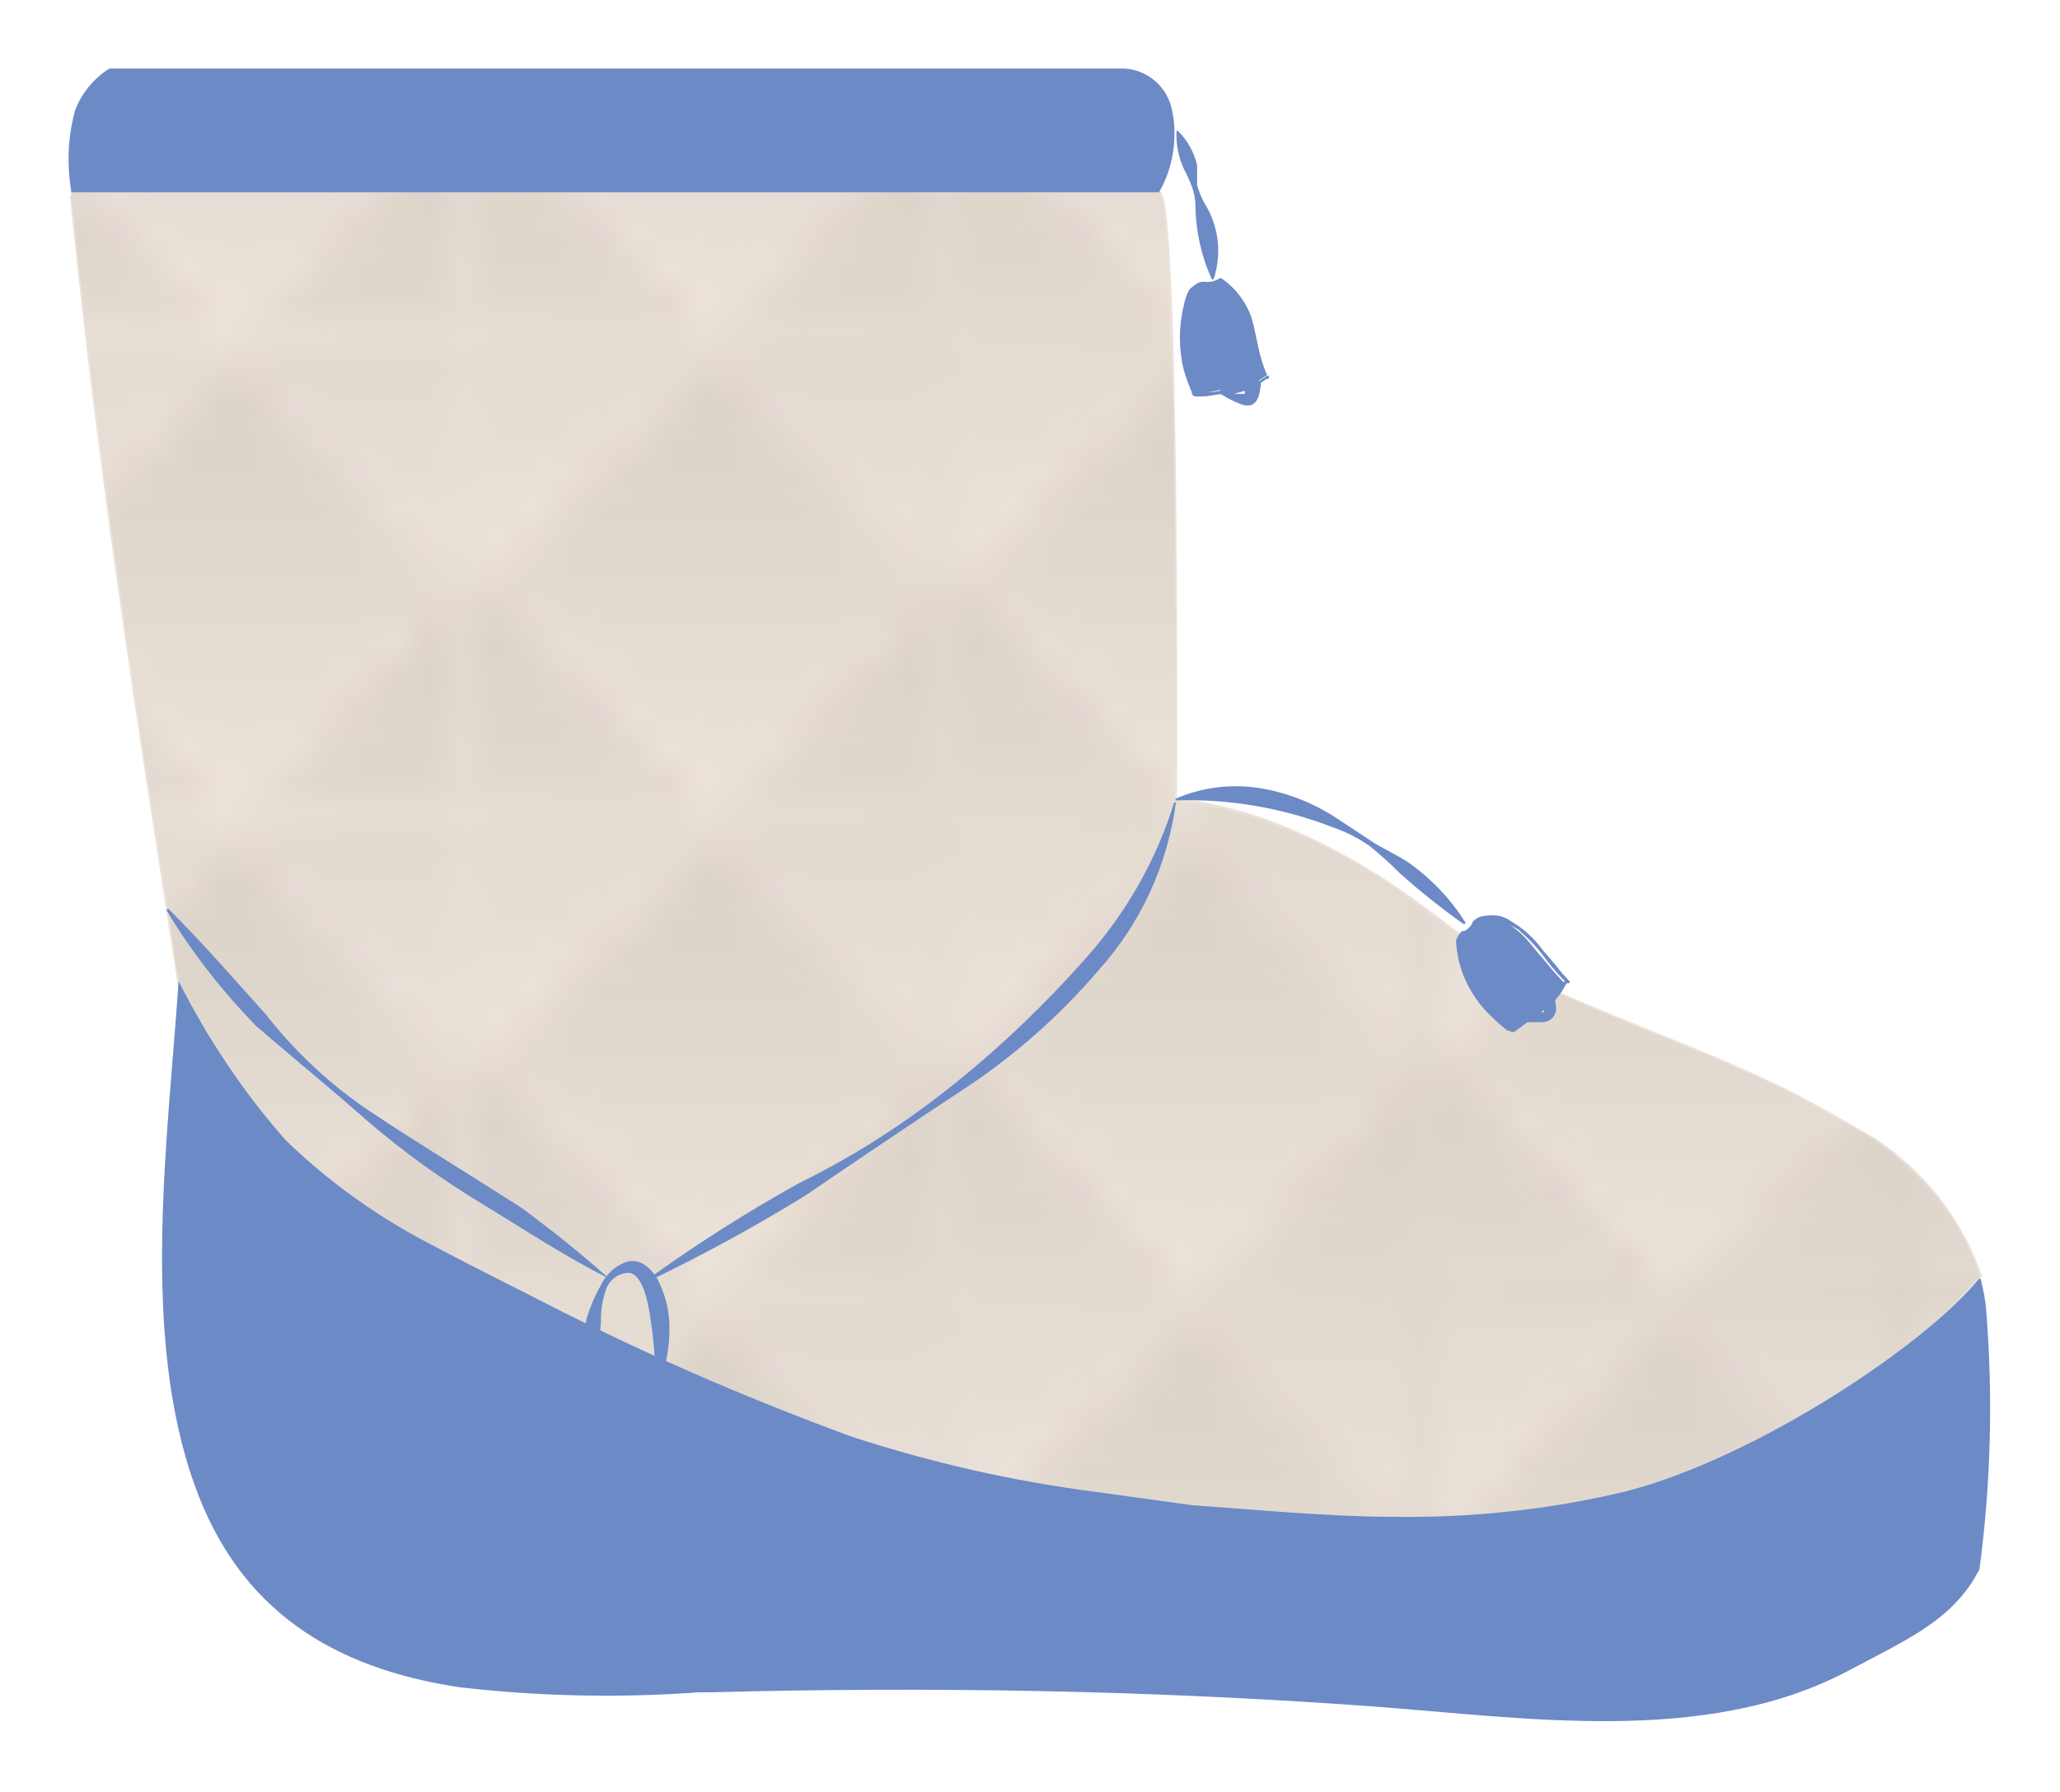 <?xml version="1.0" encoding="UTF-8"?>
<svg id="uuid-15d37123-8892-4e44-9445-61d7f7fd230e" data-name="a" xmlns="http://www.w3.org/2000/svg" width="60.09" height="52.27" xmlns:xlink="http://www.w3.org/1999/xlink" viewBox="0 0 60.09 52.27">
  <defs>
    <style>
      .uuid-7d98b300-2001-438a-9f5d-c796b5cb1ddd {
        fill: none;
      }

      .uuid-3fd9a350-e5cd-422b-9a94-3267058e93ff {
        fill: url(#uuid-deae36bb-a8b7-48d6-b128-94004115f734);
      }

      .uuid-bcc58d86-6185-40d7-88d1-d3cf7772e60c {
        stroke: #fff;
        stroke-width: 4px;
      }

      .uuid-bcc58d86-6185-40d7-88d1-d3cf7772e60c, .uuid-d53c7368-07f7-4f23-9a89-0fe1440ddcc5 {
        stroke-miterlimit: 10;
      }

      .uuid-bcc58d86-6185-40d7-88d1-d3cf7772e60c, .uuid-603e2622-7793-426a-9eba-fce3533633d1 {
        fill: #fff;
      }

      .uuid-35cdcb1a-9e36-45d5-8d5b-fde8368eedb0 {
        fill: url(#uuid-981b852c-82b0-4de8-954c-7c17aa78a5f6);
      }

      .uuid-d53c7368-07f7-4f23-9a89-0fe1440ddcc5 {
        fill: url(#uuid-6c2e026e-9386-43a3-b85e-482308322627);
        stroke: #ece4db;
        stroke-width: .09px;
      }

      .uuid-85863be0-4493-4585-902c-f721143517ee {
        fill: url(#uuid-fb0176c3-2d34-47f5-9305-65eb6763e2aa);
      }

      .uuid-e481fb2e-3c46-442a-b6f3-677df78d48f3 {
        fill: #eee7e0;
        fill-rule: evenodd;
      }

      .uuid-85d8c60b-9840-40b2-a7cb-0a65124773f9 {
        fill: #6c8ac6;
      }

      .uuid-f7862bf3-fcaa-492b-bbe1-83df725f198e {
        fill: url(#uuid-af3063ce-18bf-40e5-86d2-a5e8880cdf02);
      }

      .uuid-bdce9914-e404-4c28-8c86-b69cf28ed170 {
        fill: url(#uuid-3e75c716-341a-49fc-8265-2b1250cfc277);
      }

      .uuid-466b7d1e-c832-4ca1-ab96-f340971678da {
        fill: url(#uuid-469e70b9-dbdd-4207-a0ad-1100b24f777c);
      }
    </style>
    <linearGradient id="uuid-6c2e026e-9386-43a3-b85e-482308322627" x1="2.08" y1="25.4" x2="57.77" y2="25.4" gradientUnits="userSpaceOnUse">
      <stop offset="0" stop-color="#ece4db"/>
      <stop offset="1" stop-color="#dad2c7"/>
    </linearGradient>
    <linearGradient id="uuid-deae36bb-a8b7-48d6-b128-94004115f734" x1="156546.68" y1="-205475.06" x2="156560.04" y2="-205475.06" gradientTransform="translate(205488.56 156566.86) rotate(-90)" gradientUnits="userSpaceOnUse">
      <stop offset="0" stop-color="#ece4db"/>
      <stop offset="1" stop-color="#dad2c7"/>
    </linearGradient>
    <linearGradient id="uuid-469e70b9-dbdd-4207-a0ad-1100b24f777c" x1="156553.43" y1="-205481.81" x2="156566.79" y2="-205481.81" xlink:href="#uuid-deae36bb-a8b7-48d6-b128-94004115f734"/>
    <linearGradient id="uuid-fb0176c3-2d34-47f5-9305-65eb6763e2aa" y1="-205488.56" y2="-205488.56" xlink:href="#uuid-deae36bb-a8b7-48d6-b128-94004115f734"/>
    <linearGradient id="uuid-3e75c716-341a-49fc-8265-2b1250cfc277" x1="156560.18" x2="156573.54" xlink:href="#uuid-deae36bb-a8b7-48d6-b128-94004115f734"/>
    <linearGradient id="uuid-981b852c-82b0-4de8-954c-7c17aa78a5f6" x1="156560.18" y1="-205488.56" x2="156573.54" y2="-205488.56" xlink:href="#uuid-deae36bb-a8b7-48d6-b128-94004115f734"/>
    <pattern id="uuid-af3063ce-18bf-40e5-86d2-a5e8880cdf02" data-name="New Pattern 2" x="0" y="0" width="13.5" height="13.5" patternTransform="translate(0 52.27)" patternUnits="userSpaceOnUse" viewBox="0 0 13.5 13.5">
      <g>
        <rect class="uuid-7d98b300-2001-438a-9f5d-c796b5cb1ddd" width="13.5" height="13.5"/>
        <g>
          <polygon class="uuid-3fd9a350-e5cd-422b-9a94-3267058e93ff" points="13.5 6.82 20.18 13.5 13.5 20.18 6.82 13.5 13.5 6.82"/>
          <g>
            <g>
              <polygon class="uuid-7d98b300-2001-438a-9f5d-c796b5cb1ddd" points="12.6 6.82 11.77 7.65 12.68 8.55 13.5 7.72 12.6 6.82"/>
              <polygon class="uuid-e481fb2e-3c46-442a-b6f3-677df78d48f3" points="12.47 7.91 12.38 7.82 12.23 7.98 12.32 8.07 12.47 7.91"/>
              <polygon class="uuid-e481fb2e-3c46-442a-b6f3-677df78d48f3" points="12.75 7.64 12.65 7.55 12.5 7.7 12.59 7.79 12.75 7.64"/>
              <polygon class="uuid-e481fb2e-3c46-442a-b6f3-677df78d48f3" points="13.02 7.37 12.93 7.28 12.78 7.43 12.87 7.52 13.02 7.37"/>
            </g>
            <g>
              <polygon class="uuid-7d98b300-2001-438a-9f5d-c796b5cb1ddd" points="11.77 7.65 10.95 8.47 11.85 9.37 12.68 8.55 11.77 7.65"/>
              <polygon class="uuid-e481fb2e-3c46-442a-b6f3-677df78d48f3" points="11.64 8.74 11.55 8.65 11.4 8.8 11.49 8.89 11.64 8.74"/>
              <polygon class="uuid-e481fb2e-3c46-442a-b6f3-677df78d48f3" points="11.92 8.47 11.83 8.38 11.68 8.53 11.77 8.62 11.92 8.47"/>
              <polygon class="uuid-e481fb2e-3c46-442a-b6f3-677df78d48f3" points="12.19 8.19 12.1 8.1 11.95 8.25 12.04 8.34 12.19 8.19"/>
            </g>
            <g>
              <polygon class="uuid-7d98b300-2001-438a-9f5d-c796b5cb1ddd" points="10.95 8.47 10.12 9.3 11.02 10.2 11.85 9.37 10.95 8.47"/>
              <polygon class="uuid-e481fb2e-3c46-442a-b6f3-677df78d48f3" points="10.82 9.57 10.73 9.48 10.58 9.63 10.67 9.72 10.82 9.57"/>
              <polygon class="uuid-e481fb2e-3c46-442a-b6f3-677df78d48f3" points="11.09 9.29 11 9.2 10.85 9.35 10.94 9.44 11.09 9.29"/>
              <polygon class="uuid-e481fb2e-3c46-442a-b6f3-677df78d48f3" points="11.37 9.02 11.28 8.93 11.12 9.08 11.21 9.17 11.37 9.02"/>
            </g>
            <g>
              <polygon class="uuid-7d98b300-2001-438a-9f5d-c796b5cb1ddd" points="10.12 9.3 9.3 10.12 10.2 11.02 11.02 10.2 10.12 9.3"/>
              <polygon class="uuid-e481fb2e-3c46-442a-b6f3-677df78d48f3" points="9.99 10.39 9.9 10.3 9.75 10.45 9.84 10.54 9.99 10.39"/>
              <polygon class="uuid-e481fb2e-3c46-442a-b6f3-677df78d48f3" points="10.27 10.12 10.18 10.03 10.03 10.18 10.12 10.27 10.27 10.12"/>
              <polygon class="uuid-e481fb2e-3c46-442a-b6f3-677df78d48f3" points="10.54 9.84 10.45 9.75 10.3 9.91 10.39 10 10.54 9.84"/>
            </g>
            <g>
              <polygon class="uuid-7d98b300-2001-438a-9f5d-c796b5cb1ddd" points="9.3 10.12 8.47 10.95 9.37 11.85 10.2 11.02 9.3 10.12"/>
              <polygon class="uuid-e481fb2e-3c46-442a-b6f3-677df78d48f3" points="9.17 11.22 9.08 11.13 8.93 11.28 9.02 11.37 9.17 11.22"/>
              <polygon class="uuid-e481fb2e-3c46-442a-b6f3-677df78d48f3" points="9.44 10.94 9.35 10.85 9.2 11 9.29 11.09 9.44 10.94"/>
              <polygon class="uuid-e481fb2e-3c46-442a-b6f3-677df78d48f3" points="9.72 10.67 9.63 10.58 9.47 10.73 9.56 10.82 9.72 10.67"/>
            </g>
            <g>
              <polygon class="uuid-7d98b300-2001-438a-9f5d-c796b5cb1ddd" points="8.47 10.95 7.65 11.77 8.55 12.68 9.37 11.85 8.47 10.95"/>
              <polygon class="uuid-e481fb2e-3c46-442a-b6f3-677df78d48f3" points="8.34 12.04 8.25 11.95 8.1 12.1 8.19 12.2 8.34 12.04"/>
              <polygon class="uuid-e481fb2e-3c46-442a-b6f3-677df78d48f3" points="8.62 11.77 8.53 11.68 8.37 11.83 8.46 11.92 8.62 11.77"/>
              <polygon class="uuid-e481fb2e-3c46-442a-b6f3-677df78d48f3" points="8.89 11.49 8.8 11.4 8.65 11.56 8.74 11.65 8.89 11.49"/>
            </g>
            <g>
              <polygon class="uuid-7d98b300-2001-438a-9f5d-c796b5cb1ddd" points="7.65 11.77 6.82 12.6 7.72 13.5 8.55 12.68 7.65 11.77"/>
              <polygon class="uuid-e481fb2e-3c46-442a-b6f3-677df78d48f3" points="7.52 12.87 7.43 12.78 7.27 12.93 7.36 13.02 7.52 12.87"/>
              <polygon class="uuid-e481fb2e-3c46-442a-b6f3-677df78d48f3" points="7.79 12.59 7.7 12.5 7.55 12.66 7.64 12.75 7.79 12.59"/>
              <polygon class="uuid-e481fb2e-3c46-442a-b6f3-677df78d48f3" points="8.07 12.32 7.98 12.23 7.82 12.38 7.91 12.47 8.07 12.32"/>
            </g>
            <g>
              <polygon class="uuid-e481fb2e-3c46-442a-b6f3-677df78d48f3" points="13.51 6.75 13.66 6.9 13.57 6.99 13.51 6.93 13.45 6.99 13.36 6.9 13.51 6.75"/>
              <polygon class="uuid-e481fb2e-3c46-442a-b6f3-677df78d48f3" points="13.24 7.02 13.33 7.11 13.18 7.26 13.09 7.17 13.24 7.02"/>
            </g>
            <g>
              <polygon class="uuid-e481fb2e-3c46-442a-b6f3-677df78d48f3" points="7.17 13.07 7.26 13.16 7.11 13.31 7.02 13.22 7.17 13.07"/>
              <polygon class="uuid-e481fb2e-3c46-442a-b6f3-677df78d48f3" points="6.75 13.49 6.9 13.34 6.99 13.43 6.93 13.49 6.99 13.55 6.9 13.64 6.75 13.49"/>
            </g>
          </g>
        </g>
        <g>
          <g>
            <polygon class="uuid-466b7d1e-c832-4ca1-ab96-f340971678da" points="6.75 .07 13.43 6.75 6.75 13.43 .07 6.75 6.75 .07"/>
            <g>
              <g>
                <polygon class="uuid-7d98b300-2001-438a-9f5d-c796b5cb1ddd" points="7.65 13.43 8.48 12.6 7.58 11.7 6.75 12.53 7.65 13.43"/>
                <polygon class="uuid-e481fb2e-3c46-442a-b6f3-677df78d48f3" points="7.78 12.34 7.87 12.43 8.02 12.27 7.93 12.18 7.78 12.34"/>
                <polygon class="uuid-e481fb2e-3c46-442a-b6f3-677df78d48f3" points="7.51 12.61 7.6 12.7 7.75 12.55 7.66 12.46 7.51 12.61"/>
                <polygon class="uuid-e481fb2e-3c46-442a-b6f3-677df78d48f3" points="7.23 12.88 7.32 12.98 7.48 12.82 7.39 12.73 7.23 12.88"/>
              </g>
              <g>
                <polygon class="uuid-7d98b300-2001-438a-9f5d-c796b5cb1ddd" points="8.48 12.6 9.3 11.78 8.4 10.88 7.58 11.7 8.48 12.6"/>
                <polygon class="uuid-e481fb2e-3c46-442a-b6f3-677df78d48f3" points="8.61 11.51 8.7 11.6 8.85 11.45 8.76 11.36 8.61 11.51"/>
                <polygon class="uuid-e481fb2e-3c46-442a-b6f3-677df78d48f3" points="8.33 11.79 8.42 11.88 8.57 11.72 8.48 11.63 8.33 11.79"/>
                <polygon class="uuid-e481fb2e-3c46-442a-b6f3-677df78d48f3" points="8.06 12.06 8.15 12.15 8.3 12 8.21 11.91 8.06 12.06"/>
              </g>
              <g>
                <polygon class="uuid-7d98b300-2001-438a-9f5d-c796b5cb1ddd" points="9.3 11.78 10.13 10.95 9.23 10.05 8.4 10.88 9.3 11.78"/>
                <polygon class="uuid-e481fb2e-3c46-442a-b6f3-677df78d48f3" points="9.43 10.69 9.52 10.78 9.67 10.62 9.58 10.53 9.43 10.69"/>
                <polygon class="uuid-e481fb2e-3c46-442a-b6f3-677df78d48f3" points="9.16 10.96 9.25 11.05 9.4 10.9 9.31 10.81 9.16 10.96"/>
                <polygon class="uuid-e481fb2e-3c46-442a-b6f3-677df78d48f3" points="8.88 11.23 8.97 11.32 9.13 11.17 9.04 11.08 8.88 11.23"/>
              </g>
              <g>
                <polygon class="uuid-7d98b300-2001-438a-9f5d-c796b5cb1ddd" points="10.13 10.95 10.95 10.13 10.05 9.23 9.23 10.05 10.13 10.95"/>
                <polygon class="uuid-e481fb2e-3c46-442a-b6f3-677df78d48f3" points="10.26 9.86 10.35 9.95 10.5 9.8 10.41 9.71 10.26 9.86"/>
                <polygon class="uuid-e481fb2e-3c46-442a-b6f3-677df78d48f3" points="9.98 10.13 10.07 10.22 10.23 10.07 10.14 9.98 9.98 10.13"/>
                <polygon class="uuid-e481fb2e-3c46-442a-b6f3-677df78d48f3" points="9.71 10.41 9.8 10.5 9.95 10.35 9.86 10.26 9.71 10.41"/>
              </g>
              <g>
                <polygon class="uuid-7d98b300-2001-438a-9f5d-c796b5cb1ddd" points="10.95 10.13 11.78 9.3 10.88 8.4 10.05 9.23 10.95 10.13"/>
                <polygon class="uuid-e481fb2e-3c46-442a-b6f3-677df78d48f3" points="11.08 9.03 11.17 9.12 11.33 8.97 11.24 8.88 11.08 9.03"/>
                <polygon class="uuid-e481fb2e-3c46-442a-b6f3-677df78d48f3" points="10.81 9.31 10.9 9.4 11.05 9.25 10.96 9.16 10.81 9.31"/>
                <polygon class="uuid-e481fb2e-3c46-442a-b6f3-677df78d48f3" points="10.53 9.58 10.62 9.67 10.78 9.52 10.69 9.43 10.53 9.58"/>
              </g>
              <g>
                <polygon class="uuid-7d98b300-2001-438a-9f5d-c796b5cb1ddd" points="11.78 9.3 12.6 8.48 11.7 7.58 10.88 8.4 11.78 9.3"/>
                <polygon class="uuid-e481fb2e-3c46-442a-b6f3-677df78d48f3" points="11.91 8.21 12 8.3 12.15 8.15 12.06 8.06 11.91 8.21"/>
                <polygon class="uuid-e481fb2e-3c46-442a-b6f3-677df78d48f3" points="11.63 8.48 11.72 8.57 11.88 8.42 11.79 8.33 11.63 8.48"/>
                <polygon class="uuid-e481fb2e-3c46-442a-b6f3-677df78d48f3" points="11.36 8.76 11.45 8.85 11.6 8.69 11.51 8.6 11.36 8.76"/>
              </g>
              <g>
                <polygon class="uuid-7d98b300-2001-438a-9f5d-c796b5cb1ddd" points="12.6 8.48 13.43 7.65 12.53 6.75 11.7 7.58 12.6 8.48"/>
                <polygon class="uuid-e481fb2e-3c46-442a-b6f3-677df78d48f3" points="12.73 7.38 12.82 7.47 12.98 7.32 12.89 7.23 12.73 7.38"/>
                <polygon class="uuid-e481fb2e-3c46-442a-b6f3-677df78d48f3" points="12.46 7.66 12.55 7.75 12.7 7.6 12.61 7.51 12.46 7.66"/>
                <polygon class="uuid-e481fb2e-3c46-442a-b6f3-677df78d48f3" points="12.18 7.93 12.27 8.02 12.43 7.87 12.34 7.78 12.18 7.93"/>
              </g>
              <g>
                <polygon class="uuid-7d98b300-2001-438a-9f5d-c796b5cb1ddd" points="13.43 5.85 12.6 5.02 11.7 5.92 12.53 6.75 13.43 5.85"/>
                <polygon class="uuid-e481fb2e-3c46-442a-b6f3-677df78d48f3" points="12.34 5.72 12.43 5.63 12.27 5.48 12.18 5.57 12.34 5.72"/>
                <polygon class="uuid-e481fb2e-3c46-442a-b6f3-677df78d48f3" points="12.61 5.99 12.7 5.9 12.55 5.75 12.46 5.84 12.61 5.99"/>
                <polygon class="uuid-e481fb2e-3c46-442a-b6f3-677df78d48f3" points="12.88 6.27 12.98 6.18 12.82 6.03 12.73 6.12 12.88 6.27"/>
              </g>
              <g>
                <polygon class="uuid-7d98b300-2001-438a-9f5d-c796b5cb1ddd" points="12.6 5.02 11.78 4.2 10.88 5.1 11.7 5.92 12.6 5.02"/>
                <polygon class="uuid-e481fb2e-3c46-442a-b6f3-677df78d48f3" points="11.51 4.89 11.6 4.8 11.45 4.65 11.36 4.74 11.51 4.89"/>
                <polygon class="uuid-e481fb2e-3c46-442a-b6f3-677df78d48f3" points="11.79 5.17 11.88 5.08 11.72 4.93 11.63 5.02 11.79 5.17"/>
                <polygon class="uuid-e481fb2e-3c46-442a-b6f3-677df78d48f3" points="12.06 5.44 12.15 5.35 12 5.2 11.91 5.29 12.06 5.44"/>
              </g>
              <g>
                <polygon class="uuid-7d98b300-2001-438a-9f5d-c796b5cb1ddd" points="11.78 4.2 10.95 3.37 10.05 4.27 10.88 5.1 11.78 4.2"/>
                <polygon class="uuid-e481fb2e-3c46-442a-b6f3-677df78d48f3" points="10.69 4.07 10.78 3.98 10.62 3.83 10.53 3.92 10.69 4.07"/>
                <polygon class="uuid-e481fb2e-3c46-442a-b6f3-677df78d48f3" points="10.96 4.34 11.05 4.25 10.9 4.1 10.81 4.19 10.96 4.34"/>
                <polygon class="uuid-e481fb2e-3c46-442a-b6f3-677df78d48f3" points="11.23 4.62 11.32 4.53 11.17 4.37 11.08 4.46 11.23 4.62"/>
              </g>
              <g>
                <polygon class="uuid-7d98b300-2001-438a-9f5d-c796b5cb1ddd" points="10.95 3.37 10.13 2.55 9.23 3.45 10.05 4.27 10.95 3.37"/>
                <polygon class="uuid-e481fb2e-3c46-442a-b6f3-677df78d48f3" points="9.86 3.24 9.95 3.15 9.8 3 9.71 3.09 9.86 3.24"/>
                <polygon class="uuid-e481fb2e-3c46-442a-b6f3-677df78d48f3" points="10.13 3.52 10.22 3.43 10.07 3.28 9.98 3.37 10.13 3.52"/>
                <polygon class="uuid-e481fb2e-3c46-442a-b6f3-677df78d48f3" points="10.41 3.79 10.5 3.7 10.35 3.55 10.26 3.64 10.41 3.79"/>
              </g>
              <g>
                <polygon class="uuid-7d98b300-2001-438a-9f5d-c796b5cb1ddd" points="10.13 2.55 9.3 1.72 8.4 2.62 9.23 3.45 10.13 2.55"/>
                <polygon class="uuid-e481fb2e-3c46-442a-b6f3-677df78d48f3" points="9.03 2.42 9.12 2.33 8.97 2.17 8.88 2.26 9.03 2.42"/>
                <polygon class="uuid-e481fb2e-3c46-442a-b6f3-677df78d48f3" points="9.31 2.69 9.4 2.6 9.25 2.45 9.16 2.54 9.31 2.69"/>
                <polygon class="uuid-e481fb2e-3c46-442a-b6f3-677df78d48f3" points="9.58 2.97 9.67 2.88 9.52 2.72 9.43 2.81 9.58 2.97"/>
              </g>
              <g>
                <polygon class="uuid-7d98b300-2001-438a-9f5d-c796b5cb1ddd" points="9.3 1.72 8.48 .9 7.58 1.8 8.4 2.62 9.3 1.72"/>
                <polygon class="uuid-e481fb2e-3c46-442a-b6f3-677df78d48f3" points="8.21 1.59 8.3 1.5 8.15 1.35 8.06 1.44 8.21 1.59"/>
                <polygon class="uuid-e481fb2e-3c46-442a-b6f3-677df78d48f3" points="8.48 1.87 8.57 1.78 8.42 1.62 8.33 1.71 8.48 1.87"/>
                <polygon class="uuid-e481fb2e-3c46-442a-b6f3-677df78d48f3" points="8.76 2.14 8.85 2.05 8.69 1.9 8.6 1.99 8.76 2.14"/>
              </g>
              <g>
                <polygon class="uuid-7d98b300-2001-438a-9f5d-c796b5cb1ddd" points="8.48 .9 7.65 .07 6.75 .97 7.58 1.8 8.48 .9"/>
                <polygon class="uuid-e481fb2e-3c46-442a-b6f3-677df78d48f3" points="7.38 .77 7.47 .68 7.32 .52 7.23 .61 7.38 .77"/>
                <polygon class="uuid-e481fb2e-3c46-442a-b6f3-677df78d48f3" points="7.66 1.04 7.75 .95 7.6 .8 7.51 .89 7.66 1.04"/>
                <polygon class="uuid-e481fb2e-3c46-442a-b6f3-677df78d48f3" points="7.93 1.32 8.02 1.23 7.87 1.07 7.78 1.16 7.93 1.32"/>
              </g>
              <g>
                <polygon class="uuid-7d98b300-2001-438a-9f5d-c796b5cb1ddd" points="5.85 .07 5.02 .9 5.92 1.8 6.75 .97 5.85 .07"/>
                <polygon class="uuid-e481fb2e-3c46-442a-b6f3-677df78d48f3" points="5.72 1.16 5.63 1.07 5.48 1.23 5.57 1.32 5.72 1.16"/>
                <polygon class="uuid-e481fb2e-3c46-442a-b6f3-677df78d48f3" points="5.99 .89 5.9 .8 5.75 .95 5.84 1.04 5.99 .89"/>
                <polygon class="uuid-e481fb2e-3c46-442a-b6f3-677df78d48f3" points="6.27 .62 6.18 .53 6.03 .68 6.12 .77 6.27 .62"/>
              </g>
              <g>
                <polygon class="uuid-7d98b300-2001-438a-9f5d-c796b5cb1ddd" points="5.02 .9 4.2 1.72 5.1 2.62 5.92 1.8 5.02 .9"/>
                <polygon class="uuid-e481fb2e-3c46-442a-b6f3-677df78d48f3" points="4.89 1.99 4.8 1.9 4.65 2.05 4.74 2.14 4.89 1.99"/>
                <polygon class="uuid-e481fb2e-3c46-442a-b6f3-677df78d48f3" points="5.17 1.71 5.08 1.62 4.93 1.78 5.02 1.87 5.17 1.71"/>
                <polygon class="uuid-e481fb2e-3c46-442a-b6f3-677df78d48f3" points="5.44 1.44 5.35 1.35 5.2 1.5 5.29 1.59 5.44 1.44"/>
              </g>
              <g>
                <polygon class="uuid-7d98b300-2001-438a-9f5d-c796b5cb1ddd" points="4.2 1.72 3.37 2.55 4.27 3.45 5.1 2.62 4.2 1.72"/>
                <polygon class="uuid-e481fb2e-3c46-442a-b6f3-677df78d48f3" points="4.07 2.82 3.98 2.73 3.83 2.88 3.92 2.97 4.07 2.82"/>
                <polygon class="uuid-e481fb2e-3c46-442a-b6f3-677df78d48f3" points="4.34 2.54 4.25 2.45 4.1 2.6 4.19 2.69 4.34 2.54"/>
                <polygon class="uuid-e481fb2e-3c46-442a-b6f3-677df78d48f3" points="4.62 2.27 4.53 2.18 4.37 2.33 4.46 2.42 4.62 2.27"/>
              </g>
              <g>
                <polygon class="uuid-7d98b300-2001-438a-9f5d-c796b5cb1ddd" points="3.37 2.55 2.55 3.37 3.45 4.27 4.27 3.45 3.37 2.55"/>
                <polygon class="uuid-e481fb2e-3c46-442a-b6f3-677df78d48f3" points="3.24 3.64 3.15 3.55 3 3.7 3.09 3.79 3.24 3.64"/>
                <polygon class="uuid-e481fb2e-3c46-442a-b6f3-677df78d48f3" points="3.52 3.37 3.43 3.28 3.28 3.43 3.37 3.52 3.52 3.37"/>
                <polygon class="uuid-e481fb2e-3c46-442a-b6f3-677df78d48f3" points="3.79 3.09 3.7 3 3.55 3.15 3.64 3.25 3.79 3.09"/>
              </g>
              <g>
                <polygon class="uuid-7d98b300-2001-438a-9f5d-c796b5cb1ddd" points="2.55 3.37 1.72 4.2 2.62 5.1 3.45 4.27 2.55 3.37"/>
                <polygon class="uuid-e481fb2e-3c46-442a-b6f3-677df78d48f3" points="2.42 4.47 2.33 4.38 2.17 4.53 2.26 4.62 2.42 4.47"/>
                <polygon class="uuid-e481fb2e-3c46-442a-b6f3-677df78d48f3" points="2.69 4.19 2.6 4.1 2.45 4.25 2.54 4.34 2.69 4.19"/>
                <polygon class="uuid-e481fb2e-3c46-442a-b6f3-677df78d48f3" points="2.97 3.92 2.88 3.83 2.72 3.98 2.81 4.07 2.97 3.92"/>
              </g>
              <g>
                <polygon class="uuid-7d98b300-2001-438a-9f5d-c796b5cb1ddd" points="1.72 4.2 .9 5.02 1.8 5.92 2.62 5.1 1.72 4.2"/>
                <polygon class="uuid-e481fb2e-3c46-442a-b6f3-677df78d48f3" points="1.59 5.29 1.5 5.2 1.35 5.35 1.44 5.44 1.59 5.29"/>
                <polygon class="uuid-e481fb2e-3c46-442a-b6f3-677df78d48f3" points="1.87 5.02 1.78 4.93 1.62 5.08 1.71 5.17 1.87 5.02"/>
                <polygon class="uuid-e481fb2e-3c46-442a-b6f3-677df78d48f3" points="2.14 4.74 2.05 4.65 1.9 4.81 1.99 4.9 2.14 4.74"/>
              </g>
              <g>
                <polygon class="uuid-7d98b300-2001-438a-9f5d-c796b5cb1ddd" points=".9 5.02 .07 5.85 .97 6.75 1.8 5.92 .9 5.02"/>
                <polygon class="uuid-e481fb2e-3c46-442a-b6f3-677df78d48f3" points=".77 6.12 .68 6.03 .52 6.18 .61 6.27 .77 6.12"/>
                <polygon class="uuid-e481fb2e-3c46-442a-b6f3-677df78d48f3" points="1.04 5.84 .95 5.75 .8 5.91 .89 6 1.04 5.84"/>
                <polygon class="uuid-e481fb2e-3c46-442a-b6f3-677df78d48f3" points="1.32 5.57 1.23 5.48 1.07 5.63 1.16 5.72 1.32 5.57"/>
              </g>
              <g>
                <polygon class="uuid-7d98b300-2001-438a-9f5d-c796b5cb1ddd" points=".07 7.65 .9 8.48 1.8 7.58 .97 6.75 .07 7.65"/>
                <polygon class="uuid-e481fb2e-3c46-442a-b6f3-677df78d48f3" points="1.16 7.78 1.07 7.87 1.23 8.02 1.32 7.93 1.16 7.78"/>
                <polygon class="uuid-e481fb2e-3c46-442a-b6f3-677df78d48f3" points=".89 7.51 .8 7.6 .95 7.75 1.04 7.66 .89 7.51"/>
                <polygon class="uuid-e481fb2e-3c46-442a-b6f3-677df78d48f3" points=".62 7.23 .53 7.32 .68 7.48 .77 7.39 .62 7.23"/>
              </g>
              <g>
                <polygon class="uuid-7d98b300-2001-438a-9f5d-c796b5cb1ddd" points=".9 8.48 1.72 9.3 2.62 8.4 1.8 7.58 .9 8.48"/>
                <polygon class="uuid-e481fb2e-3c46-442a-b6f3-677df78d48f3" points="1.99 8.61 1.9 8.7 2.05 8.85 2.14 8.76 1.99 8.61"/>
                <polygon class="uuid-e481fb2e-3c46-442a-b6f3-677df78d48f3" points="1.71 8.33 1.62 8.42 1.78 8.57 1.87 8.48 1.71 8.33"/>
                <polygon class="uuid-e481fb2e-3c46-442a-b6f3-677df78d48f3" points="1.44 8.06 1.35 8.15 1.5 8.3 1.59 8.21 1.44 8.06"/>
              </g>
              <g>
                <polygon class="uuid-7d98b300-2001-438a-9f5d-c796b5cb1ddd" points="1.72 9.3 2.55 10.13 3.45 9.23 2.62 8.4 1.72 9.3"/>
                <polygon class="uuid-e481fb2e-3c46-442a-b6f3-677df78d48f3" points="2.82 9.43 2.73 9.52 2.88 9.67 2.97 9.58 2.82 9.43"/>
                <polygon class="uuid-e481fb2e-3c46-442a-b6f3-677df78d48f3" points="2.54 9.16 2.45 9.25 2.6 9.4 2.69 9.31 2.54 9.16"/>
                <polygon class="uuid-e481fb2e-3c46-442a-b6f3-677df78d48f3" points="2.27 8.88 2.18 8.97 2.33 9.13 2.42 9.04 2.27 8.88"/>
              </g>
              <g>
                <polygon class="uuid-7d98b300-2001-438a-9f5d-c796b5cb1ddd" points="2.55 10.13 3.37 10.95 4.27 10.05 3.45 9.23 2.55 10.13"/>
                <polygon class="uuid-e481fb2e-3c46-442a-b6f3-677df78d48f3" points="3.64 10.26 3.55 10.35 3.7 10.5 3.79 10.41 3.64 10.26"/>
                <polygon class="uuid-e481fb2e-3c46-442a-b6f3-677df78d48f3" points="3.37 9.98 3.28 10.07 3.43 10.23 3.52 10.14 3.37 9.98"/>
                <polygon class="uuid-e481fb2e-3c46-442a-b6f3-677df78d48f3" points="3.09 9.71 3 9.8 3.15 9.95 3.25 9.86 3.09 9.71"/>
              </g>
              <g>
                <polygon class="uuid-7d98b300-2001-438a-9f5d-c796b5cb1ddd" points="3.37 10.95 4.2 11.78 5.1 10.88 4.27 10.05 3.37 10.95"/>
                <polygon class="uuid-e481fb2e-3c46-442a-b6f3-677df78d48f3" points="4.47 11.08 4.38 11.17 4.53 11.33 4.62 11.24 4.47 11.08"/>
                <polygon class="uuid-e481fb2e-3c46-442a-b6f3-677df78d48f3" points="4.19 10.81 4.1 10.9 4.25 11.05 4.34 10.96 4.19 10.81"/>
                <polygon class="uuid-e481fb2e-3c46-442a-b6f3-677df78d48f3" points="3.92 10.53 3.83 10.62 3.98 10.78 4.07 10.69 3.92 10.53"/>
              </g>
              <g>
                <polygon class="uuid-7d98b300-2001-438a-9f5d-c796b5cb1ddd" points="4.2 11.78 5.02 12.6 5.92 11.7 5.1 10.88 4.2 11.78"/>
                <polygon class="uuid-e481fb2e-3c46-442a-b6f3-677df78d48f3" points="5.29 11.91 5.2 12 5.35 12.15 5.44 12.06 5.29 11.91"/>
                <polygon class="uuid-e481fb2e-3c46-442a-b6f3-677df78d48f3" points="5.02 11.63 4.93 11.72 5.08 11.88 5.17 11.79 5.02 11.63"/>
                <polygon class="uuid-e481fb2e-3c46-442a-b6f3-677df78d48f3" points="4.74 11.36 4.65 11.45 4.81 11.6 4.9 11.51 4.74 11.36"/>
              </g>
              <g>
                <polygon class="uuid-7d98b300-2001-438a-9f5d-c796b5cb1ddd" points="5.02 12.6 5.85 13.43 6.75 12.53 5.92 11.7 5.02 12.6"/>
                <polygon class="uuid-e481fb2e-3c46-442a-b6f3-677df78d48f3" points="6.12 12.73 6.03 12.82 6.18 12.98 6.27 12.89 6.12 12.73"/>
                <polygon class="uuid-e481fb2e-3c46-442a-b6f3-677df78d48f3" points="5.84 12.46 5.75 12.55 5.91 12.7 6 12.61 5.84 12.46"/>
                <polygon class="uuid-e481fb2e-3c46-442a-b6f3-677df78d48f3" points="5.57 12.18 5.48 12.27 5.63 12.43 5.72 12.34 5.57 12.18"/>
              </g>
              <g>
                <polygon class="uuid-e481fb2e-3c46-442a-b6f3-677df78d48f3" points="13.08 7.18 12.99 7.09 13.14 6.94 13.23 7.03 13.08 7.18"/>
                <polygon class="uuid-e481fb2e-3c46-442a-b6f3-677df78d48f3" points="13.5 6.76 13.35 6.91 13.26 6.82 13.32 6.76 13.26 6.7 13.35 6.61 13.5 6.76"/>
                <polygon class="uuid-e481fb2e-3c46-442a-b6f3-677df78d48f3" points="13.23 6.49 13.14 6.58 12.99 6.43 13.08 6.34 13.23 6.49"/>
              </g>
              <g>
                <polygon class="uuid-e481fb2e-3c46-442a-b6f3-677df78d48f3" points="7.18 .42 7.09 .51 6.94 .36 7.03 .27 7.18 .42"/>
                <polygon class="uuid-e481fb2e-3c46-442a-b6f3-677df78d48f3" points="6.76 0 6.91 .15 6.82 .24 6.76 .18 6.7 .24 6.61 .15 6.76 0"/>
                <polygon class="uuid-e481fb2e-3c46-442a-b6f3-677df78d48f3" points="6.49 .27 6.58 .36 6.43 .51 6.34 .42 6.49 .27"/>
              </g>
              <g>
                <polygon class="uuid-e481fb2e-3c46-442a-b6f3-677df78d48f3" points=".42 6.32 .51 6.41 .36 6.56 .27 6.47 .42 6.32"/>
                <polygon class="uuid-e481fb2e-3c46-442a-b6f3-677df78d48f3" points="0 6.74 .15 6.59 .24 6.68 .18 6.74 .24 6.8 .15 6.89 0 6.74"/>
                <polygon class="uuid-e481fb2e-3c46-442a-b6f3-677df78d48f3" points=".27 7.01 .36 6.92 .51 7.07 .42 7.16 .27 7.01"/>
              </g>
              <g>
                <polygon class="uuid-e481fb2e-3c46-442a-b6f3-677df78d48f3" points="6.32 13.08 6.41 12.99 6.56 13.14 6.47 13.23 6.32 13.08"/>
                <polygon class="uuid-e481fb2e-3c46-442a-b6f3-677df78d48f3" points="6.74 13.5 6.59 13.35 6.68 13.26 6.74 13.32 6.8 13.26 6.89 13.35 6.74 13.5"/>
                <polygon class="uuid-e481fb2e-3c46-442a-b6f3-677df78d48f3" points="7.01 13.23 6.92 13.14 7.07 12.99 7.16 13.08 7.01 13.23"/>
              </g>
            </g>
          </g>
          <g>
            <polygon class="uuid-85863be0-4493-4585-902c-f721143517ee" points="0 6.82 6.68 13.5 0 20.18 -6.68 13.5 0 6.82"/>
            <g>
              <g>
                <polygon class="uuid-7d98b300-2001-438a-9f5d-c796b5cb1ddd" points=".9 20.18 1.73 19.36 .83 18.45 0 19.28 .9 20.18"/>
                <polygon class="uuid-e481fb2e-3c46-442a-b6f3-677df78d48f3" points="1.03 19.09 1.12 19.18 1.27 19.02 1.18 18.93 1.03 19.09"/>
                <polygon class="uuid-e481fb2e-3c46-442a-b6f3-677df78d48f3" points=".76 19.36 .85 19.45 1 19.3 .91 19.21 .76 19.36"/>
                <polygon class="uuid-e481fb2e-3c46-442a-b6f3-677df78d48f3" points=".48 19.64 .57 19.73 .72 19.57 .63 19.48 .48 19.64"/>
              </g>
              <g>
                <polygon class="uuid-7d98b300-2001-438a-9f5d-c796b5cb1ddd" points="1.73 19.36 2.55 18.53 1.65 17.63 .83 18.45 1.73 19.36"/>
                <polygon class="uuid-e481fb2e-3c46-442a-b6f3-677df78d48f3" points="1.86 18.26 1.95 18.35 2.1 18.2 2.01 18.11 1.86 18.26"/>
                <polygon class="uuid-e481fb2e-3c46-442a-b6f3-677df78d48f3" points="1.58 18.54 1.67 18.63 1.82 18.47 1.73 18.38 1.58 18.54"/>
                <polygon class="uuid-e481fb2e-3c46-442a-b6f3-677df78d48f3" points="1.31 18.81 1.4 18.9 1.55 18.75 1.46 18.66 1.31 18.81"/>
              </g>
              <g>
                <polygon class="uuid-7d98b300-2001-438a-9f5d-c796b5cb1ddd" points="2.55 18.53 3.38 17.7 2.48 16.8 1.65 17.63 2.55 18.53"/>
                <polygon class="uuid-e481fb2e-3c46-442a-b6f3-677df78d48f3" points="2.68 17.44 2.77 17.53 2.92 17.37 2.83 17.28 2.68 17.44"/>
                <polygon class="uuid-e481fb2e-3c46-442a-b6f3-677df78d48f3" points="2.41 17.71 2.5 17.8 2.65 17.65 2.56 17.56 2.41 17.71"/>
                <polygon class="uuid-e481fb2e-3c46-442a-b6f3-677df78d48f3" points="2.13 17.98 2.22 18.07 2.38 17.92 2.29 17.83 2.13 17.98"/>
              </g>
              <g>
                <polygon class="uuid-7d98b300-2001-438a-9f5d-c796b5cb1ddd" points="3.38 17.7 4.2 16.88 3.3 15.98 2.48 16.8 3.38 17.7"/>
                <polygon class="uuid-e481fb2e-3c46-442a-b6f3-677df78d48f3" points="3.51 16.61 3.6 16.7 3.75 16.55 3.66 16.46 3.51 16.61"/>
                <polygon class="uuid-e481fb2e-3c46-442a-b6f3-677df78d48f3" points="3.23 16.88 3.32 16.98 3.48 16.82 3.39 16.73 3.23 16.88"/>
                <polygon class="uuid-e481fb2e-3c46-442a-b6f3-677df78d48f3" points="2.96 17.16 3.05 17.25 3.2 17.1 3.11 17.01 2.96 17.16"/>
              </g>
              <g>
                <polygon class="uuid-7d98b300-2001-438a-9f5d-c796b5cb1ddd" points="4.2 16.88 5.03 16.05 4.13 15.15 3.3 15.98 4.2 16.88"/>
                <polygon class="uuid-e481fb2e-3c46-442a-b6f3-677df78d48f3" points="4.33 15.78 4.42 15.87 4.58 15.72 4.49 15.63 4.33 15.78"/>
                <polygon class="uuid-e481fb2e-3c46-442a-b6f3-677df78d48f3" points="4.06 16.06 4.15 16.15 4.3 16 4.21 15.91 4.06 16.06"/>
                <polygon class="uuid-e481fb2e-3c46-442a-b6f3-677df78d48f3" points="3.78 16.33 3.87 16.42 4.03 16.27 3.94 16.18 3.78 16.33"/>
              </g>
              <g>
                <polygon class="uuid-7d98b300-2001-438a-9f5d-c796b5cb1ddd" points="5.03 16.05 5.85 15.23 4.95 14.33 4.13 15.15 5.03 16.05"/>
                <polygon class="uuid-e481fb2e-3c46-442a-b6f3-677df78d48f3" points="5.16 14.96 5.25 15.05 5.4 14.9 5.31 14.81 5.16 14.96"/>
                <polygon class="uuid-e481fb2e-3c46-442a-b6f3-677df78d48f3" points="4.88 15.23 4.97 15.32 5.13 15.17 5.04 15.08 4.88 15.23"/>
                <polygon class="uuid-e481fb2e-3c46-442a-b6f3-677df78d48f3" points="4.61 15.51 4.7 15.6 4.85 15.44 4.76 15.35 4.61 15.51"/>
              </g>
              <g>
                <polygon class="uuid-7d98b300-2001-438a-9f5d-c796b5cb1ddd" points="5.85 15.23 6.68 14.4 5.78 13.5 4.95 14.33 5.85 15.23"/>
                <polygon class="uuid-e481fb2e-3c46-442a-b6f3-677df78d48f3" points="5.98 14.13 6.07 14.22 6.23 14.07 6.14 13.98 5.98 14.13"/>
                <polygon class="uuid-e481fb2e-3c46-442a-b6f3-677df78d48f3" points="5.71 14.41 5.8 14.5 5.95 14.35 5.86 14.26 5.71 14.41"/>
                <polygon class="uuid-e481fb2e-3c46-442a-b6f3-677df78d48f3" points="5.43 14.68 5.52 14.77 5.68 14.62 5.59 14.53 5.43 14.68"/>
              </g>
              <g>
                <polygon class="uuid-7d98b300-2001-438a-9f5d-c796b5cb1ddd" points="6.68 12.6 5.85 11.77 4.95 12.68 5.78 13.5 6.68 12.6"/>
                <polygon class="uuid-e481fb2e-3c46-442a-b6f3-677df78d48f3" points="5.59 12.47 5.68 12.38 5.52 12.23 5.43 12.32 5.59 12.47"/>
                <polygon class="uuid-e481fb2e-3c46-442a-b6f3-677df78d48f3" points="5.86 12.75 5.95 12.65 5.8 12.5 5.71 12.59 5.86 12.75"/>
                <polygon class="uuid-e481fb2e-3c46-442a-b6f3-677df78d48f3" points="6.13 13.02 6.22 12.93 6.07 12.78 5.98 12.87 6.13 13.02"/>
              </g>
              <g>
                <polygon class="uuid-7d98b300-2001-438a-9f5d-c796b5cb1ddd" points="5.85 11.77 5.03 10.95 4.13 11.85 4.95 12.68 5.85 11.77"/>
                <polygon class="uuid-e481fb2e-3c46-442a-b6f3-677df78d48f3" points="4.76 11.64 4.85 11.55 4.7 11.4 4.61 11.49 4.76 11.64"/>
                <polygon class="uuid-e481fb2e-3c46-442a-b6f3-677df78d48f3" points="5.04 11.92 5.13 11.83 4.97 11.68 4.88 11.77 5.04 11.92"/>
                <polygon class="uuid-e481fb2e-3c46-442a-b6f3-677df78d48f3" points="5.31 12.19 5.4 12.1 5.25 11.95 5.16 12.04 5.31 12.19"/>
              </g>
              <g>
                <polygon class="uuid-7d98b300-2001-438a-9f5d-c796b5cb1ddd" points="5.03 10.95 4.2 10.12 3.3 11.02 4.13 11.85 5.03 10.95"/>
                <polygon class="uuid-e481fb2e-3c46-442a-b6f3-677df78d48f3" points="3.94 10.82 4.03 10.73 3.87 10.58 3.78 10.67 3.94 10.82"/>
                <polygon class="uuid-e481fb2e-3c46-442a-b6f3-677df78d48f3" points="4.21 11.09 4.3 11 4.15 10.85 4.06 10.94 4.21 11.09"/>
                <polygon class="uuid-e481fb2e-3c46-442a-b6f3-677df78d48f3" points="4.48 11.37 4.57 11.28 4.42 11.12 4.33 11.21 4.48 11.37"/>
              </g>
              <g>
                <polygon class="uuid-7d98b300-2001-438a-9f5d-c796b5cb1ddd" points="4.2 10.12 3.38 9.3 2.48 10.2 3.3 11.02 4.2 10.12"/>
                <polygon class="uuid-e481fb2e-3c46-442a-b6f3-677df78d48f3" points="3.11 9.99 3.2 9.9 3.05 9.75 2.96 9.84 3.11 9.99"/>
                <polygon class="uuid-e481fb2e-3c46-442a-b6f3-677df78d48f3" points="3.38 10.27 3.47 10.18 3.32 10.03 3.23 10.12 3.38 10.27"/>
                <polygon class="uuid-e481fb2e-3c46-442a-b6f3-677df78d48f3" points="3.66 10.54 3.75 10.45 3.6 10.3 3.51 10.39 3.66 10.54"/>
              </g>
              <g>
                <polygon class="uuid-7d98b300-2001-438a-9f5d-c796b5cb1ddd" points="3.38 9.3 2.55 8.47 1.65 9.37 2.48 10.2 3.38 9.3"/>
                <polygon class="uuid-e481fb2e-3c46-442a-b6f3-677df78d48f3" points="2.28 9.17 2.37 9.08 2.22 8.93 2.13 9.02 2.28 9.17"/>
                <polygon class="uuid-e481fb2e-3c46-442a-b6f3-677df78d48f3" points="2.56 9.44 2.65 9.35 2.5 9.2 2.41 9.29 2.56 9.44"/>
                <polygon class="uuid-e481fb2e-3c46-442a-b6f3-677df78d48f3" points="2.83 9.72 2.92 9.63 2.77 9.47 2.68 9.56 2.83 9.72"/>
              </g>
              <g>
                <polygon class="uuid-7d98b300-2001-438a-9f5d-c796b5cb1ddd" points="2.55 8.47 1.73 7.65 .83 8.55 1.65 9.37 2.55 8.47"/>
                <polygon class="uuid-e481fb2e-3c46-442a-b6f3-677df78d48f3" points="1.46 8.34 1.55 8.25 1.4 8.1 1.31 8.19 1.46 8.34"/>
                <polygon class="uuid-e481fb2e-3c46-442a-b6f3-677df78d48f3" points="1.73 8.62 1.82 8.53 1.67 8.37 1.58 8.46 1.73 8.62"/>
                <polygon class="uuid-e481fb2e-3c46-442a-b6f3-677df78d48f3" points="2.01 8.89 2.1 8.8 1.94 8.65 1.85 8.74 2.01 8.89"/>
              </g>
              <g>
                <polygon class="uuid-7d98b300-2001-438a-9f5d-c796b5cb1ddd" points="1.73 7.65 .9 6.82 0 7.72 .83 8.55 1.73 7.65"/>
                <polygon class="uuid-e481fb2e-3c46-442a-b6f3-677df78d48f3" points=".63 7.52 .72 7.43 .57 7.27 .48 7.36 .63 7.52"/>
                <polygon class="uuid-e481fb2e-3c46-442a-b6f3-677df78d48f3" points=".91 7.79 1 7.7 .85 7.55 .75 7.64 .91 7.79"/>
                <polygon class="uuid-e481fb2e-3c46-442a-b6f3-677df78d48f3" points="1.18 8.07 1.27 7.98 1.12 7.82 1.03 7.91 1.18 8.07"/>
              </g>
              <g>
                <polygon class="uuid-7d98b300-2001-438a-9f5d-c796b5cb1ddd" points="-.9 6.82 -1.73 7.65 -.83 8.55 0 7.72 -.9 6.82"/>
                <polygon class="uuid-e481fb2e-3c46-442a-b6f3-677df78d48f3" points="-1.03 7.91 -1.12 7.82 -1.27 7.98 -1.18 8.07 -1.03 7.91"/>
                <polygon class="uuid-e481fb2e-3c46-442a-b6f3-677df78d48f3" points="-.76 7.64 -.85 7.55 -1 7.7 -.91 7.79 -.76 7.64"/>
                <polygon class="uuid-e481fb2e-3c46-442a-b6f3-677df78d48f3" points="-.48 7.37 -.57 7.28 -.72 7.43 -.63 7.52 -.48 7.37"/>
              </g>
              <g>
                <polygon class="uuid-7d98b300-2001-438a-9f5d-c796b5cb1ddd" points="-1.73 7.65 -2.55 8.47 -1.65 9.37 -.83 8.55 -1.73 7.65"/>
                <polygon class="uuid-e481fb2e-3c46-442a-b6f3-677df78d48f3" points="-1.86 8.74 -1.95 8.65 -2.1 8.8 -2.01 8.89 -1.86 8.74"/>
                <polygon class="uuid-e481fb2e-3c46-442a-b6f3-677df78d48f3" points="-1.58 8.47 -1.67 8.38 -1.82 8.53 -1.73 8.62 -1.58 8.47"/>
                <polygon class="uuid-e481fb2e-3c46-442a-b6f3-677df78d48f3" points="-1.31 8.19 -1.4 8.1 -1.55 8.25 -1.46 8.34 -1.31 8.19"/>
              </g>
              <g>
                <polygon class="uuid-7d98b300-2001-438a-9f5d-c796b5cb1ddd" points="-2.55 8.47 -3.38 9.3 -2.48 10.2 -1.65 9.37 -2.55 8.47"/>
                <polygon class="uuid-e481fb2e-3c46-442a-b6f3-677df78d48f3" points="-2.68 9.57 -2.77 9.48 -2.92 9.63 -2.83 9.72 -2.68 9.57"/>
                <polygon class="uuid-e481fb2e-3c46-442a-b6f3-677df78d48f3" points="-2.41 9.29 -2.5 9.2 -2.65 9.35 -2.56 9.44 -2.41 9.29"/>
                <polygon class="uuid-e481fb2e-3c46-442a-b6f3-677df78d48f3" points="-2.13 9.02 -2.22 8.93 -2.38 9.08 -2.29 9.17 -2.13 9.02"/>
              </g>
              <g>
                <polygon class="uuid-7d98b300-2001-438a-9f5d-c796b5cb1ddd" points="-3.38 9.3 -4.2 10.12 -3.3 11.02 -2.48 10.2 -3.38 9.3"/>
                <polygon class="uuid-e481fb2e-3c46-442a-b6f3-677df78d48f3" points="-3.51 10.39 -3.6 10.3 -3.75 10.45 -3.66 10.54 -3.51 10.39"/>
                <polygon class="uuid-e481fb2e-3c46-442a-b6f3-677df78d48f3" points="-3.23 10.12 -3.32 10.03 -3.48 10.18 -3.39 10.27 -3.23 10.12"/>
                <polygon class="uuid-e481fb2e-3c46-442a-b6f3-677df78d48f3" points="-2.96 9.84 -3.05 9.75 -3.2 9.91 -3.11 10 -2.96 9.84"/>
              </g>
              <g>
                <polygon class="uuid-7d98b300-2001-438a-9f5d-c796b5cb1ddd" points="-4.2 10.12 -5.03 10.95 -4.13 11.85 -3.3 11.02 -4.2 10.12"/>
                <polygon class="uuid-e481fb2e-3c46-442a-b6f3-677df78d48f3" points="-4.33 11.22 -4.42 11.13 -4.58 11.28 -4.49 11.37 -4.33 11.22"/>
                <polygon class="uuid-e481fb2e-3c46-442a-b6f3-677df78d48f3" points="-4.06 10.94 -4.15 10.85 -4.3 11 -4.21 11.09 -4.06 10.94"/>
                <polygon class="uuid-e481fb2e-3c46-442a-b6f3-677df78d48f3" points="-3.78 10.67 -3.87 10.58 -4.03 10.73 -3.94 10.82 -3.78 10.67"/>
              </g>
              <g>
                <polygon class="uuid-7d98b300-2001-438a-9f5d-c796b5cb1ddd" points="-5.03 10.95 -5.85 11.77 -4.95 12.68 -4.13 11.85 -5.03 10.95"/>
                <polygon class="uuid-e481fb2e-3c46-442a-b6f3-677df78d48f3" points="-5.16 12.04 -5.25 11.95 -5.4 12.1 -5.31 12.2 -5.16 12.04"/>
                <polygon class="uuid-e481fb2e-3c46-442a-b6f3-677df78d48f3" points="-4.88 11.77 -4.97 11.68 -5.13 11.83 -5.04 11.92 -4.88 11.77"/>
                <polygon class="uuid-e481fb2e-3c46-442a-b6f3-677df78d48f3" points="-4.61 11.49 -4.7 11.4 -4.85 11.56 -4.76 11.65 -4.61 11.49"/>
              </g>
              <g>
                <polygon class="uuid-7d98b300-2001-438a-9f5d-c796b5cb1ddd" points="-5.85 11.77 -6.68 12.6 -5.78 13.5 -4.95 12.68 -5.85 11.77"/>
                <polygon class="uuid-e481fb2e-3c46-442a-b6f3-677df78d48f3" points="-5.98 12.87 -6.07 12.78 -6.23 12.93 -6.14 13.02 -5.98 12.87"/>
                <polygon class="uuid-e481fb2e-3c46-442a-b6f3-677df78d48f3" points="-5.71 12.59 -5.8 12.5 -5.95 12.66 -5.86 12.75 -5.71 12.59"/>
                <polygon class="uuid-e481fb2e-3c46-442a-b6f3-677df78d48f3" points="-5.43 12.32 -5.52 12.23 -5.68 12.38 -5.59 12.47 -5.43 12.32"/>
              </g>
              <g>
                <polygon class="uuid-7d98b300-2001-438a-9f5d-c796b5cb1ddd" points="-6.68 14.4 -5.85 15.23 -4.95 14.33 -5.78 13.5 -6.68 14.4"/>
                <polygon class="uuid-e481fb2e-3c46-442a-b6f3-677df78d48f3" points="-5.59 14.53 -5.68 14.62 -5.52 14.77 -5.43 14.68 -5.59 14.53"/>
                <polygon class="uuid-e481fb2e-3c46-442a-b6f3-677df78d48f3" points="-5.86 14.26 -5.95 14.35 -5.8 14.5 -5.71 14.41 -5.86 14.26"/>
                <polygon class="uuid-e481fb2e-3c46-442a-b6f3-677df78d48f3" points="-6.13 13.98 -6.22 14.07 -6.07 14.23 -5.98 14.14 -6.13 13.98"/>
              </g>
              <g>
                <polygon class="uuid-7d98b300-2001-438a-9f5d-c796b5cb1ddd" points="-5.85 15.23 -5.03 16.05 -4.13 15.15 -4.95 14.33 -5.85 15.23"/>
                <polygon class="uuid-e481fb2e-3c46-442a-b6f3-677df78d48f3" points="-4.76 15.36 -4.85 15.45 -4.7 15.6 -4.61 15.51 -4.76 15.36"/>
                <polygon class="uuid-e481fb2e-3c46-442a-b6f3-677df78d48f3" points="-5.04 15.08 -5.13 15.17 -4.97 15.32 -4.88 15.23 -5.04 15.08"/>
                <polygon class="uuid-e481fb2e-3c46-442a-b6f3-677df78d48f3" points="-5.31 14.81 -5.4 14.9 -5.25 15.05 -5.16 14.96 -5.31 14.81"/>
              </g>
              <g>
                <polygon class="uuid-7d98b300-2001-438a-9f5d-c796b5cb1ddd" points="-5.03 16.05 -4.2 16.88 -3.3 15.98 -4.13 15.15 -5.03 16.05"/>
                <polygon class="uuid-e481fb2e-3c46-442a-b6f3-677df78d48f3" points="-3.94 16.18 -4.03 16.27 -3.87 16.43 -3.78 16.33 -3.94 16.18"/>
                <polygon class="uuid-e481fb2e-3c46-442a-b6f3-677df78d48f3" points="-4.21 15.91 -4.3 16 -4.15 16.15 -4.06 16.06 -4.21 15.91"/>
                <polygon class="uuid-e481fb2e-3c46-442a-b6f3-677df78d48f3" points="-4.48 15.63 -4.57 15.72 -4.42 15.88 -4.33 15.79 -4.48 15.63"/>
              </g>
              <g>
                <polygon class="uuid-7d98b300-2001-438a-9f5d-c796b5cb1ddd" points="-4.2 16.88 -3.38 17.7 -2.48 16.8 -3.3 15.98 -4.2 16.88"/>
                <polygon class="uuid-e481fb2e-3c46-442a-b6f3-677df78d48f3" points="-3.11 17.01 -3.2 17.1 -3.05 17.25 -2.96 17.16 -3.11 17.01"/>
                <polygon class="uuid-e481fb2e-3c46-442a-b6f3-677df78d48f3" points="-3.38 16.73 -3.47 16.82 -3.32 16.98 -3.23 16.89 -3.38 16.73"/>
                <polygon class="uuid-e481fb2e-3c46-442a-b6f3-677df78d48f3" points="-3.66 16.46 -3.75 16.55 -3.6 16.7 -3.51 16.61 -3.66 16.46"/>
              </g>
              <g>
                <polygon class="uuid-7d98b300-2001-438a-9f5d-c796b5cb1ddd" points="-3.38 17.7 -2.55 18.53 -1.65 17.63 -2.48 16.8 -3.38 17.7"/>
                <polygon class="uuid-e481fb2e-3c46-442a-b6f3-677df78d48f3" points="-2.28 17.83 -2.37 17.92 -2.22 18.08 -2.13 17.99 -2.28 17.83"/>
                <polygon class="uuid-e481fb2e-3c46-442a-b6f3-677df78d48f3" points="-2.56 17.56 -2.65 17.65 -2.5 17.8 -2.41 17.71 -2.56 17.56"/>
                <polygon class="uuid-e481fb2e-3c46-442a-b6f3-677df78d48f3" points="-2.83 17.28 -2.92 17.37 -2.77 17.53 -2.68 17.44 -2.83 17.28"/>
              </g>
              <g>
                <polygon class="uuid-7d98b300-2001-438a-9f5d-c796b5cb1ddd" points="-2.55 18.53 -1.73 19.36 -.83 18.45 -1.65 17.63 -2.55 18.53"/>
                <polygon class="uuid-e481fb2e-3c46-442a-b6f3-677df78d48f3" points="-1.46 18.66 -1.55 18.75 -1.4 18.9 -1.31 18.81 -1.46 18.66"/>
                <polygon class="uuid-e481fb2e-3c46-442a-b6f3-677df78d48f3" points="-1.73 18.38 -1.82 18.47 -1.67 18.63 -1.58 18.54 -1.73 18.38"/>
                <polygon class="uuid-e481fb2e-3c46-442a-b6f3-677df78d48f3" points="-2.01 18.11 -2.1 18.2 -1.94 18.35 -1.85 18.26 -2.01 18.11"/>
              </g>
              <g>
                <polygon class="uuid-7d98b300-2001-438a-9f5d-c796b5cb1ddd" points="-1.73 19.36 -.9 20.18 0 19.28 -.83 18.45 -1.73 19.36"/>
                <polygon class="uuid-e481fb2e-3c46-442a-b6f3-677df78d48f3" points="-.63 19.48 -.72 19.57 -.57 19.73 -.48 19.64 -.63 19.48"/>
                <polygon class="uuid-e481fb2e-3c46-442a-b6f3-677df78d48f3" points="-.91 19.21 -1 19.3 -.85 19.45 -.75 19.36 -.91 19.21"/>
                <polygon class="uuid-e481fb2e-3c46-442a-b6f3-677df78d48f3" points="-1.18 18.93 -1.27 19.02 -1.12 19.18 -1.03 19.09 -1.18 18.93"/>
              </g>
              <g>
                <polygon class="uuid-e481fb2e-3c46-442a-b6f3-677df78d48f3" points="6.33 13.93 6.24 13.84 6.39 13.69 6.48 13.78 6.33 13.93"/>
                <polygon class="uuid-e481fb2e-3c46-442a-b6f3-677df78d48f3" points="6.75 13.51 6.6 13.66 6.51 13.57 6.57 13.51 6.51 13.45 6.6 13.36 6.75 13.51"/>
                <polygon class="uuid-e481fb2e-3c46-442a-b6f3-677df78d48f3" points="6.48 13.24 6.39 13.33 6.24 13.18 6.33 13.09 6.48 13.24"/>
              </g>
              <g>
                <polygon class="uuid-e481fb2e-3c46-442a-b6f3-677df78d48f3" points=".43 7.17 .34 7.26 .19 7.11 .28 7.02 .43 7.17"/>
                <polygon class="uuid-e481fb2e-3c46-442a-b6f3-677df78d48f3" points="0 6.75 .16 6.9 .07 6.99 0 6.93 -.05 6.99 -.14 6.9 0 6.75"/>
                <polygon class="uuid-e481fb2e-3c46-442a-b6f3-677df78d48f3" points="-.26 7.02 -.17 7.11 -.32 7.26 -.41 7.17 -.26 7.02"/>
              </g>
              <g>
                <polygon class="uuid-e481fb2e-3c46-442a-b6f3-677df78d48f3" points="-6.33 13.07 -6.24 13.16 -6.39 13.31 -6.48 13.22 -6.33 13.07"/>
                <polygon class="uuid-e481fb2e-3c46-442a-b6f3-677df78d48f3" points="-6.75 13.49 -6.6 13.34 -6.51 13.43 -6.57 13.49 -6.51 13.55 -6.6 13.64 -6.75 13.49"/>
                <polygon class="uuid-e481fb2e-3c46-442a-b6f3-677df78d48f3" points="-6.48 13.76 -6.39 13.67 -6.24 13.82 -6.33 13.92 -6.48 13.76"/>
              </g>
              <g>
                <polygon class="uuid-e481fb2e-3c46-442a-b6f3-677df78d48f3" points="-.43 19.83 -.34 19.74 -.19 19.89 -.28 19.98 -.43 19.83"/>
                <polygon class="uuid-e481fb2e-3c46-442a-b6f3-677df78d48f3" points="0 20.25 -.16 20.1 -.07 20.01 0 20.07 .05 20.01 .14 20.1 0 20.25"/>
                <polygon class="uuid-e481fb2e-3c46-442a-b6f3-677df78d48f3" points=".26 19.98 .17 19.89 .32 19.74 .41 19.83 .26 19.98"/>
              </g>
            </g>
          </g>
        </g>
        <g>
          <polygon class="uuid-bdce9914-e404-4c28-8c86-b69cf28ed170" points="13.5 -6.68 20.18 0 13.5 6.68 6.82 0 13.5 -6.68"/>
          <g>
            <g>
              <polygon class="uuid-7d98b300-2001-438a-9f5d-c796b5cb1ddd" points="6.82 .9 7.65 1.73 8.55 .83 7.72 0 6.82 .9"/>
              <polygon class="uuid-e481fb2e-3c46-442a-b6f3-677df78d48f3" points="7.91 1.03 7.82 1.12 7.98 1.27 8.07 1.18 7.91 1.03"/>
              <polygon class="uuid-e481fb2e-3c46-442a-b6f3-677df78d48f3" points="7.64 .76 7.55 .85 7.7 1 7.79 .91 7.64 .76"/>
              <polygon class="uuid-e481fb2e-3c46-442a-b6f3-677df78d48f3" points="7.37 .48 7.28 .57 7.43 .72 7.52 .63 7.37 .48"/>
            </g>
            <g>
              <polygon class="uuid-7d98b300-2001-438a-9f5d-c796b5cb1ddd" points="7.65 1.73 8.47 2.55 9.37 1.65 8.55 .83 7.65 1.73"/>
              <polygon class="uuid-e481fb2e-3c46-442a-b6f3-677df78d48f3" points="8.74 1.86 8.65 1.95 8.8 2.1 8.89 2.01 8.74 1.86"/>
              <polygon class="uuid-e481fb2e-3c46-442a-b6f3-677df78d48f3" points="8.47 1.58 8.38 1.67 8.53 1.82 8.62 1.73 8.47 1.58"/>
              <polygon class="uuid-e481fb2e-3c46-442a-b6f3-677df78d48f3" points="8.19 1.31 8.1 1.4 8.25 1.55 8.34 1.46 8.19 1.31"/>
            </g>
            <g>
              <polygon class="uuid-7d98b300-2001-438a-9f5d-c796b5cb1ddd" points="8.47 2.55 9.3 3.38 10.2 2.48 9.37 1.65 8.47 2.55"/>
              <polygon class="uuid-e481fb2e-3c46-442a-b6f3-677df78d48f3" points="9.57 2.68 9.48 2.77 9.63 2.92 9.72 2.83 9.57 2.68"/>
              <polygon class="uuid-e481fb2e-3c46-442a-b6f3-677df78d48f3" points="9.29 2.41 9.2 2.5 9.35 2.65 9.44 2.56 9.29 2.41"/>
              <polygon class="uuid-e481fb2e-3c46-442a-b6f3-677df78d48f3" points="9.02 2.13 8.93 2.22 9.08 2.38 9.17 2.29 9.02 2.13"/>
            </g>
            <g>
              <polygon class="uuid-7d98b300-2001-438a-9f5d-c796b5cb1ddd" points="9.3 3.38 10.12 4.2 11.02 3.3 10.2 2.48 9.3 3.38"/>
              <polygon class="uuid-e481fb2e-3c46-442a-b6f3-677df78d48f3" points="10.39 3.51 10.3 3.6 10.45 3.75 10.54 3.66 10.39 3.51"/>
              <polygon class="uuid-e481fb2e-3c46-442a-b6f3-677df78d48f3" points="10.12 3.23 10.03 3.32 10.18 3.48 10.27 3.39 10.12 3.23"/>
              <polygon class="uuid-e481fb2e-3c46-442a-b6f3-677df78d48f3" points="9.84 2.96 9.75 3.05 9.91 3.2 10 3.11 9.84 2.96"/>
            </g>
            <g>
              <polygon class="uuid-7d98b300-2001-438a-9f5d-c796b5cb1ddd" points="10.12 4.2 10.95 5.03 11.85 4.13 11.02 3.3 10.12 4.2"/>
              <polygon class="uuid-e481fb2e-3c46-442a-b6f3-677df78d48f3" points="11.22 4.33 11.13 4.42 11.28 4.58 11.37 4.49 11.22 4.33"/>
              <polygon class="uuid-e481fb2e-3c46-442a-b6f3-677df78d48f3" points="10.94 4.06 10.85 4.15 11 4.3 11.09 4.21 10.94 4.06"/>
              <polygon class="uuid-e481fb2e-3c46-442a-b6f3-677df78d48f3" points="10.67 3.78 10.58 3.87 10.73 4.03 10.82 3.94 10.67 3.78"/>
            </g>
            <g>
              <polygon class="uuid-7d98b300-2001-438a-9f5d-c796b5cb1ddd" points="10.95 5.03 11.77 5.85 12.68 4.95 11.85 4.13 10.95 5.03"/>
              <polygon class="uuid-e481fb2e-3c46-442a-b6f3-677df78d48f3" points="12.04 5.16 11.95 5.25 12.1 5.4 12.2 5.31 12.04 5.16"/>
              <polygon class="uuid-e481fb2e-3c46-442a-b6f3-677df78d48f3" points="11.77 4.88 11.68 4.97 11.83 5.13 11.92 5.04 11.77 4.88"/>
              <polygon class="uuid-e481fb2e-3c46-442a-b6f3-677df78d48f3" points="11.49 4.61 11.4 4.7 11.56 4.85 11.65 4.76 11.49 4.61"/>
            </g>
            <g>
              <polygon class="uuid-7d98b300-2001-438a-9f5d-c796b5cb1ddd" points="11.77 5.85 12.6 6.68 13.5 5.78 12.68 4.95 11.77 5.85"/>
              <polygon class="uuid-e481fb2e-3c46-442a-b6f3-677df78d48f3" points="12.87 5.98 12.78 6.07 12.93 6.23 13.02 6.14 12.87 5.98"/>
              <polygon class="uuid-e481fb2e-3c46-442a-b6f3-677df78d48f3" points="12.59 5.71 12.5 5.8 12.66 5.95 12.75 5.86 12.59 5.71"/>
              <polygon class="uuid-e481fb2e-3c46-442a-b6f3-677df78d48f3" points="12.32 5.43 12.23 5.52 12.38 5.68 12.47 5.59 12.32 5.43"/>
            </g>
            <g>
              <polygon class="uuid-e481fb2e-3c46-442a-b6f3-677df78d48f3" points="6.75 0 6.9 -.16 6.99 -.07 6.93 0 6.99 .05 6.9 .14 6.75 0"/>
              <polygon class="uuid-e481fb2e-3c46-442a-b6f3-677df78d48f3" points="7.02 .26 7.11 .17 7.26 .32 7.17 .41 7.02 .26"/>
            </g>
            <g>
              <polygon class="uuid-e481fb2e-3c46-442a-b6f3-677df78d48f3" points="13.07 6.33 13.16 6.24 13.31 6.39 13.22 6.48 13.07 6.33"/>
              <polygon class="uuid-e481fb2e-3c46-442a-b6f3-677df78d48f3" points="13.49 6.75 13.34 6.6 13.43 6.51 13.49 6.57 13.55 6.51 13.64 6.6 13.49 6.75"/>
            </g>
          </g>
        </g>
        <g>
          <polygon class="uuid-35cdcb1a-9e36-45d5-8d5b-fde8368eedb0" points="0 -6.68 6.68 0 0 6.68 -6.68 0 0 -6.68"/>
          <g>
            <g>
              <polygon class="uuid-7d98b300-2001-438a-9f5d-c796b5cb1ddd" points=".9 6.68 1.73 5.85 .83 4.95 0 5.78 .9 6.68"/>
              <polygon class="uuid-e481fb2e-3c46-442a-b6f3-677df78d48f3" points="1.03 5.59 1.12 5.68 1.27 5.52 1.18 5.43 1.03 5.59"/>
              <polygon class="uuid-e481fb2e-3c46-442a-b6f3-677df78d48f3" points=".76 5.86 .85 5.95 1 5.8 .91 5.71 .76 5.86"/>
              <polygon class="uuid-e481fb2e-3c46-442a-b6f3-677df78d48f3" points=".48 6.13 .57 6.22 .72 6.07 .63 5.98 .48 6.13"/>
            </g>
            <g>
              <polygon class="uuid-7d98b300-2001-438a-9f5d-c796b5cb1ddd" points="1.73 5.85 2.55 5.03 1.65 4.13 .83 4.95 1.73 5.85"/>
              <polygon class="uuid-e481fb2e-3c46-442a-b6f3-677df78d48f3" points="1.86 4.76 1.95 4.85 2.1 4.7 2.01 4.61 1.86 4.76"/>
              <polygon class="uuid-e481fb2e-3c46-442a-b6f3-677df78d48f3" points="1.58 5.04 1.67 5.13 1.82 4.97 1.73 4.88 1.58 5.04"/>
              <polygon class="uuid-e481fb2e-3c46-442a-b6f3-677df78d48f3" points="1.31 5.31 1.4 5.4 1.55 5.25 1.46 5.16 1.31 5.31"/>
            </g>
            <g>
              <polygon class="uuid-7d98b300-2001-438a-9f5d-c796b5cb1ddd" points="2.55 5.03 3.38 4.2 2.48 3.3 1.65 4.13 2.55 5.03"/>
              <polygon class="uuid-e481fb2e-3c46-442a-b6f3-677df78d48f3" points="2.68 3.94 2.77 4.03 2.92 3.87 2.83 3.78 2.68 3.94"/>
              <polygon class="uuid-e481fb2e-3c46-442a-b6f3-677df78d48f3" points="2.41 4.21 2.5 4.3 2.65 4.15 2.56 4.06 2.41 4.21"/>
              <polygon class="uuid-e481fb2e-3c46-442a-b6f3-677df78d48f3" points="2.13 4.48 2.22 4.57 2.38 4.42 2.29 4.33 2.13 4.48"/>
            </g>
            <g>
              <polygon class="uuid-7d98b300-2001-438a-9f5d-c796b5cb1ddd" points="3.38 4.2 4.2 3.38 3.3 2.48 2.48 3.3 3.38 4.2"/>
              <polygon class="uuid-e481fb2e-3c46-442a-b6f3-677df78d48f3" points="3.51 3.11 3.6 3.2 3.75 3.05 3.66 2.96 3.51 3.11"/>
              <polygon class="uuid-e481fb2e-3c46-442a-b6f3-677df78d48f3" points="3.23 3.38 3.32 3.47 3.48 3.32 3.39 3.23 3.23 3.38"/>
              <polygon class="uuid-e481fb2e-3c46-442a-b6f3-677df78d48f3" points="2.96 3.66 3.05 3.75 3.2 3.6 3.11 3.51 2.96 3.66"/>
            </g>
            <g>
              <polygon class="uuid-7d98b300-2001-438a-9f5d-c796b5cb1ddd" points="4.2 3.38 5.03 2.55 4.13 1.65 3.3 2.48 4.2 3.38"/>
              <polygon class="uuid-e481fb2e-3c46-442a-b6f3-677df78d48f3" points="4.33 2.28 4.42 2.37 4.58 2.22 4.49 2.13 4.33 2.28"/>
              <polygon class="uuid-e481fb2e-3c46-442a-b6f3-677df78d48f3" points="4.06 2.56 4.15 2.65 4.3 2.5 4.21 2.41 4.06 2.56"/>
              <polygon class="uuid-e481fb2e-3c46-442a-b6f3-677df78d48f3" points="3.78 2.83 3.87 2.92 4.03 2.77 3.94 2.68 3.78 2.83"/>
            </g>
            <g>
              <polygon class="uuid-7d98b300-2001-438a-9f5d-c796b5cb1ddd" points="5.03 2.55 5.85 1.73 4.95 .83 4.13 1.65 5.03 2.55"/>
              <polygon class="uuid-e481fb2e-3c46-442a-b6f3-677df78d48f3" points="5.16 1.46 5.25 1.55 5.4 1.4 5.31 1.31 5.16 1.46"/>
              <polygon class="uuid-e481fb2e-3c46-442a-b6f3-677df78d48f3" points="4.88 1.73 4.97 1.82 5.13 1.67 5.04 1.58 4.88 1.73"/>
              <polygon class="uuid-e481fb2e-3c46-442a-b6f3-677df78d48f3" points="4.61 2.01 4.7 2.1 4.85 1.94 4.76 1.85 4.61 2.01"/>
            </g>
            <g>
              <polygon class="uuid-7d98b300-2001-438a-9f5d-c796b5cb1ddd" points="5.85 1.73 6.68 .9 5.78 0 4.95 .83 5.85 1.73"/>
              <polygon class="uuid-e481fb2e-3c46-442a-b6f3-677df78d48f3" points="5.98 .63 6.07 .72 6.23 .57 6.14 .48 5.98 .63"/>
              <polygon class="uuid-e481fb2e-3c46-442a-b6f3-677df78d48f3" points="5.71 .91 5.8 1 5.95 .85 5.86 .75 5.71 .91"/>
              <polygon class="uuid-e481fb2e-3c46-442a-b6f3-677df78d48f3" points="5.43 1.18 5.52 1.27 5.68 1.12 5.59 1.03 5.43 1.18"/>
            </g>
            <g>
              <polygon class="uuid-e481fb2e-3c46-442a-b6f3-677df78d48f3" points="6.33 .43 6.24 .34 6.39 .19 6.48 .28 6.33 .43"/>
              <polygon class="uuid-e481fb2e-3c46-442a-b6f3-677df78d48f3" points="6.75 0 6.6 .16 6.51 .07 6.57 0 6.51 -.05 6.6 -.14 6.75 0"/>
            </g>
            <g>
              <polygon class="uuid-e481fb2e-3c46-442a-b6f3-677df78d48f3" points="0 6.75 -.16 6.6 -.07 6.51 0 6.57 .05 6.51 .14 6.6 0 6.75"/>
              <polygon class="uuid-e481fb2e-3c46-442a-b6f3-677df78d48f3" points=".26 6.48 .17 6.39 .32 6.24 .41 6.33 .26 6.48"/>
            </g>
          </g>
        </g>
      </g>
    </pattern>
  </defs>
  <g id="uuid-dedce0d1-822c-4a7c-b6d0-c57550940918" data-name="b">
    <path class="uuid-bcc58d86-6185-40d7-88d1-d3cf7772e60c" d="M42.73,26.92c-2.28-2.41-5.27-4.36-8.44-3.62"/>
    <path class="uuid-603e2622-7793-426a-9eba-fce3533633d1" d="M2.08,5.61h31.73c.58.29.48,17.72.48,17.72,3,.3,5.83,2,8.15,3.85l2.9,1.74c2,.91,4.22,1.69,6.3,2.67,1.16.54,3,1.63,3,1.63,1.46.95,2.56,2.36,3.13,4h0c-1.53,1.91-6.5,5.24-10.32,6.22-2.25.54-4.56.78-6.88.74-1.68,0-5.71-.34-5.71-.34l-2.89-.39c-2.41-.29-4.79-.8-7.1-1.53-3.26-1.19-6.44-2.59-9.52-4.19,0,0-1.76-.88-2.65-1.36-1.6-.81-3.08-1.86-4.37-3.11-1.24-1.41-2.28-2.97-3.12-4.64l-.57-3.7c-1-6.39-1.91-12.79-2.56-19.21"/>
    <path class="uuid-603e2622-7793-426a-9eba-fce3533633d1" d="M2.08,7.61h31.73l-1-.27c-.22-.14-1-.8-.86-1.09v.32c.08.35-.06-.62,0-.24.06.38.09.93.11,1.4.08,1.43.11,2.87.14,4.3.06,3.08.07,6.16.06,9.24v2.06c0,1.1.9,2,2,2h.09l.41.08c.28.05.55.12.82.2l.71.23.4.15c.36.14-.41-.2.21.09,1.01.47,1.97,1.01,2.89,1.64.44.29.86.6,1.28.92l.35.26.18.11c.46.3.94.58,1.41.88,3.12,1.92,6.52,2.76,9.65,4.55l.87.48c.2.12-.17-.15,0,0s.45.37.67.57l.55.55.26.28c.39.45-.1-.15.09.13s.31.47.45.72.07.14,0,0c.09.21.11.69.11,0l.66-1.25c-.59.69-1.26,1.31-2,1.84.37-.29-.08.05-.13.09l-.28.2c-.24.18-.49.35-.74.51-.52.35-1.05.68-1.59,1-.55.32-1.11.63-1.68.91-.28.14-.57.28-.86.4-.11.06-.22.11-.34.15l-.2.08c-1.29.48-2.63.82-4,1-2.4.25-4.81.27-7.21.06-.78,0-1.56-.1-2.33-.17-.19,0-.83-.11-.13,0l-.75-.1c-2.77-.31-5.51-.85-8.19-1.62-2.94-.99-5.79-2.21-8.54-3.64-1.99-.9-3.91-1.94-5.75-3.11-.46-.29-.9-.63-1.3-1-.27-.24-.53-.48-.77-.74l-.34-.39c-.07-.07-.13-.15-.2-.23.1.13.08.1-.06-.09-.37-.52-.71-1-1-1.59-.18-.29-.35-.6-.52-.9l-.26-.45c-.16-.29-.11-.14-.12-.45-.07-.93-.2-1.85-.39-2.76-.13-.9-.27-1.8-.41-2.7-.28-1.89-.56-3.77-.82-5.66-.5-3.53-1-7.17-1.33-10.81,0-1.1-.9-2-2-2S.08,4.65.08,5.75c.51,5,1.17,9.9,1.89,14.82.36,2.46.74,4.91,1.12,7.36.05.65.22,1.28.49,1.87.24.46.51.91.77,1.35.57.99,1.23,1.94,1.95,2.83,2.31,2.82,5.79,4.41,9,6,4.25,2.08,8.55,4.09,13.22,5,2.58.51,5.19.87,7.82,1.06,3.88.44,7.8.24,11.61-.59,3.63-1.06,6.99-2.9,9.84-5.39.5-.4.95-.85,1.36-1.34.56-.64.72-1.53.4-2.32-.19-.55-.43-1.09-.73-1.59-.95-1.48-2.23-2.71-3.75-3.59-1.71-.98-3.5-1.83-5.33-2.56-1-.39-2.15-.86-2.89-1.19-.38-.17-.75-.37-1.1-.59l-1.52-.96-.56-.34s-.1-.08-.16-.1h0l.11.08-.28-.22c-1.73-1.36-3.66-2.46-5.71-3.26-1.06-.38-2.17-.62-3.29-.73l2,2v-10.19c0-2,0-4.08-.2-6.12-.12-1.6-.35-3.36-2.43-3.41-2.92-.06-5.85,0-8.77,0h-14.18c-2.85,0-5.7-.07-8.54,0h-.14c-1.1,0-2,.9-2,2s.9,2,2,2v-.02Z"/>
    <path class="uuid-bcc58d86-6185-40d7-88d1-d3cf7772e60c" d="M34.33,3.83c.59,1.37.96,2.82,1.09,4.31"/>
    <path class="uuid-603e2622-7793-426a-9eba-fce3533633d1" d="M45.53,28.64c-.08.18-.19.36-.32.51-.13.13-.28.24-.43.35-.27.19-.51.41-.79.58h0c-.22-.17-.43-.36-.63-.57s-.36-.44-.5-.69c-.25-.45-.38-.95-.39-1.46v.09c.03-.1.08-.19.15-.26,0-.05.09,0,.15-.06.09-.06.16-.14.19-.24.28-.3.63-.14.93,0,.25.14.47.32.66.53.18.21.34.42.53.63.16.2.33.4.51.58"/>
    <path class="uuid-603e2622-7793-426a-9eba-fce3533633d1" d="M43.79,27.63c-.06.13,0,.26,0,.1l-.13.13q.09-.07,0,0l-.44.34c.15-.11-.28.19-.27.18l1-.27h0l1.42.58c-.22-.18-.44-.36-.64-.56s-.19-.21-.08-.1c-.12-.25-.12-.28-.12-.11,0-.1-.26-.92-.11-.28-.04-.26-.07-.52-.09-.78-.29-1.07-1.39-1.7-2.45-1.41-.51.14-.94.47-1.21.93v.09c-.52.96-.21,2.16.72,2.73.95.56,2.18.24,2.74-.71h0c.03-.1.08-.18.14-.26l-.74.69c-.84.46.48-.3.55-.37.2-.18.37-.4.5-.64l-.72.72c-.34.17-.74.17-1.08,0l.18.11.27.34c.28.33.54.68.84,1,.78.78,2.05.78,2.83,0s.78-2.05,0-2.83h0c-.6-.76-1.31-1.44-2.1-2-.5-.3-1.06-.45-1.64-.45-.41.02-.81.12-1.17.32l-.55.43c-.35.46-.41.54-.19.23l.89-.51c-.66.17-1.21.62-1.5,1.24l3.46,2v-.09l-3.57-.5c-.12-.9,0,.3.06.53.09.42.23.83.42,1.21.36.69.87,1.3,1.48,1.79.84.79,2.16.79,3,0l.4-.31c-.12.09-.12.1,0,0,.22-.15.43-.31.63-.48.31-.29.57-.63.77-1,.51-.98.13-2.19-.85-2.7-.92-.48-2.06-.18-2.61.7,0,0-.04-.03-.04-.03Z"/>
    <path class="uuid-603e2622-7793-426a-9eba-fce3533633d1" d="M45.53,28.64c-.08.18-.19.36-.32.51-.13.13-.28.24-.43.35-.27.19-.51.41-.79.58h0c-.22-.17-.43-.36-.63-.57s-.36-.44-.5-.69c-.25-.45-.38-.95-.39-1.46v.09c.03-.1.08-.19.15-.26,0-.05.09,0,.15-.06.09-.06.16-.14.19-.24.28-.3.63-.14.93,0,.25.14.47.32.66.53.18.21.34.42.53.63.14.2.29.4.45.59Z"/>
    <path class="uuid-603e2622-7793-426a-9eba-fce3533633d1" d="M43.79,27.63c-.06.13,0,.26,0,.1l-.13.13q.09-.07,0,0l-.44.34c.15-.11-.28.19-.27.18l1-.27h0l1.42.58c-.22-.18-.44-.36-.64-.56s-.19-.21-.08-.1c-.12-.25-.12-.28-.12-.11,0-.1-.26-.92-.11-.28-.04-.26-.07-.52-.09-.78-.29-1.07-1.39-1.7-2.45-1.41-.51.14-.94.47-1.21.93v.09c-.52.96-.21,2.16.72,2.73.95.56,2.18.24,2.74-.71h0c.03-.1.08-.18.14-.26l-.74.69c-.84.46.48-.3.55-.37.2-.18.37-.4.5-.64l-.72.72c-.34.17-.74.17-1.08,0l.18.11.27.34c.28.33.54.68.84,1,.78.78,2.05.78,2.83,0s.78-2.05,0-2.83h0c-.6-.76-1.31-1.44-2.1-2-.5-.3-1.06-.45-1.64-.45-.41.02-.81.12-1.17.32l-.55.43c-.35.46-.41.54-.19.23l.89-.51c-.66.17-1.21.62-1.5,1.24l3.46,2v-.09l-3.57-.5c-.12-.9,0,.3.06.53.09.42.23.83.42,1.21.36.69.87,1.3,1.48,1.79.84.79,2.16.79,3,0l.4-.31c-.12.09-.12.1,0,0,.22-.15.43-.31.63-.48.31-.29.57-.63.77-1,.51-.98.13-2.19-.85-2.7-.92-.48-2.06-.18-2.61.7,0,0-.04-.03-.04-.03Z"/>
    <path class="uuid-603e2622-7793-426a-9eba-fce3533633d1" d="M36.9,10.92c-.08-.2-.16-.42-.21-.63-.06-.26-.1-.53-.17-.8-.07-.28-.18-.54-.33-.78-.17-.22-.37-.41-.59-.58-.11.08-.25.13-.39.12-.05-.02-.11-.02-.16,0-.11.05-.22.12-.31.21-.14.44-.22.9-.21,1.36,0,.28.05.57.12.84.07.28.17.54.29.8h0c.33,0,.64-.09,1-.14.38-.02.75-.16,1.04-.4"/>
    <path class="uuid-603e2622-7793-426a-9eba-fce3533633d1" d="M38.83,10.4c-.22-.57-.28-1.17-.47-1.74-.26-.76-.73-1.42-1.35-1.93-.65-.62-1.63-.74-2.42-.31,1.16,0,1.43-.08.81-.14-.12-.02-.23-.02-.35,0-.4,0-.78.12-1.12.32-.56.32-.98.85-1.15,1.47-.31,1.02-.33,2.11-.07,3.15.29,1.15.92,2.23,2.23,2.28,1.07.02,2.13-.26,3.05-.81.96-.55,1.28-1.78.73-2.73,0-.01,0-.03-.02-.04-.56-.95-1.78-1.27-2.73-.72-.11.08-.22.15-.34.21.17-.09.15-.1-.07,0l-.43.06c-.25.06-.31.07-.19,0l1,.27h0l.71.72c-.15-.35.14.51,0-.09,0,0-.13-.65-.1-.33-.04-.34,0-.68.13-1l-.51.88c-.24.17-.27.2-.09.1l-1,.28c-1,0,.33,0,.56,0,.35-.05.69-.17,1-.35l-2.42-.31c.17.12.32.26.46.41-.19-.26-.08,0,0,.16.09.45.21.9.36,1.33.32,1.04,1.4,1.65,2.46,1.4,1.07-.29,1.69-1.39,1.4-2.46h0s-.07-.08-.07-.08Z"/>
    <path class="uuid-603e2622-7793-426a-9eba-fce3533633d1" d="M36.9,10.92c-.08-.2-.16-.42-.21-.63-.06-.26-.1-.53-.17-.8-.07-.28-.18-.54-.33-.78-.17-.22-.37-.41-.59-.58-.11.08-.25.13-.39.12-.05-.02-.11-.02-.16,0-.11.05-.22.12-.31.21-.14.44-.22.9-.21,1.36,0,.28.05.57.12.84.07.28.17.54.29.8h0c.33,0,.64-.09,1-.14.38-.02.75-.16,1.04-.4"/>
    <path class="uuid-603e2622-7793-426a-9eba-fce3533633d1" d="M38.83,10.4c-.22-.57-.28-1.17-.47-1.74-.26-.76-.73-1.42-1.35-1.93-.65-.62-1.63-.74-2.42-.31,1.16,0,1.43-.08.81-.14-.12-.02-.23-.02-.35,0-.4,0-.78.12-1.12.32-.56.32-.98.85-1.15,1.47-.31,1.02-.33,2.11-.07,3.15.29,1.15.92,2.23,2.23,2.28,1.07.02,2.13-.26,3.05-.81.96-.55,1.28-1.78.73-2.73,0-.01,0-.03-.02-.04-.56-.95-1.78-1.27-2.73-.72-.11.08-.22.15-.34.21.17-.09.15-.1-.07,0l-.43.06c-.25.06-.31.07-.19,0l1,.27h0l.71.72c-.15-.35.14.51,0-.09,0,0-.13-.65-.1-.33-.04-.34,0-.68.13-1l-.51.88c-.24.17-.27.2-.09.1l-1,.28c-1,0,.33,0,.56,0,.35-.05.69-.17,1-.35l-2.42-.31c.17.12.32.26.46.41-.19-.26-.08,0,0,.16.09.45.21.9.36,1.33.32,1.04,1.4,1.65,2.46,1.4,1.07-.29,1.69-1.39,1.4-2.46h0s-.07-.08-.07-.08Z"/>
    <path class="uuid-603e2622-7793-426a-9eba-fce3533633d1" d="M45.16,29.22c0,.16.13.41,0,.55s-.56,0-.75,0l.75-.55Z"/>
    <path class="uuid-603e2622-7793-426a-9eba-fce3533633d1" d="M43.23,29.75c.11.46.17.13.19-1l.72-.72c.75-.13.94-.2.58-.21h.21l.47,3.65.77-.57c.95-.56,1.26-1.78.71-2.73-.56-.95-1.78-1.27-2.73-.72l-.77.57c-.71.4-1.11,1.19-1,2,.09.8.66,1.46,1.43,1.66.76.22,1.58.14,2.29-.22.91-.61,1.3-1.76.94-2.8-.29-1.07-1.39-1.69-2.46-1.4s-1.69,1.39-1.4,2.46c0,0,.05.03.05.03Z"/>
    <path class="uuid-603e2622-7793-426a-9eba-fce3533633d1" d="M36.43,11.21c0,.16,0,.43-.21.5s-.54-.17-.71-.25l.92-.25Z"/>
    <path class="uuid-603e2622-7793-426a-9eba-fce3533633d1" d="M34.43,11.21c0-.2.05-.4.15-.57l.72-.72.3-.12h1.06c-.31-.05.28.2.1.06-.08-.05-.16-.09-.24-.13l-.47,3.65.91-.25c1.08-.23,1.77-1.29,1.54-2.37s-1.29-1.77-2.37-1.54c-.08.02-.15.04-.22.06l-.92.25c-1.06.31-1.67,1.42-1.37,2.48.14.49.47.91.92,1.17.65.46,1.47.63,2.25.46,1.03-.36,1.7-1.34,1.68-2.43,0-1.1-.9-2-2-2-1.1.02-2,.9-2.03,2h-.01Z"/>
    <path class="uuid-603e2622-7793-426a-9eba-fce3533633d1" d="M57.74,37.29c-1.53,1.91-6.5,5.24-10.32,6.22-2.25.54-4.56.78-6.88.74-1.68,0-4.1-.22-5.77-.34l-2.83-.39c-2.4-.31-4.77-.85-7.07-1.6-3.26-1.19-6.44-2.59-9.52-4.19,0,0-1.76-.88-2.65-1.36-1.6-.81-3.08-1.86-4.37-3.11-1.24-1.41-2.28-2.97-3.12-4.64-.31,4.6-1.12,10.3.47,14.71,1.29,3.62,4,5.33,7.71,5.89,2.32.27,4.67.32,7,.15h.32c6.47-.17,12.87-.06,19.31.41,4.46.33,9.69,1.15,13.82-1,1.74-.92,2.9-1.43,3.69-2.63l.21-.36c.33-2.49.4-5.01.2-7.52-.02-.32-.08-.63-.16-.94"/>
    <path class="uuid-603e2622-7793-426a-9eba-fce3533633d1" d="M56.32,35.92c-5.89,6.8-15.25,6.92-23.44,5.77-5.62-.91-11.06-2.74-16.09-5.41-1.63-.76-3.22-1.61-4.75-2.55-2.38-1.54-3.74-3.65-5.1-6.08-1-1.84-3.59-.88-3.73,1-.48,6.65-2,16,4.41,20.53,2.93,2.06,6.65,2.34,10.12,2.3,4.36-.05,8.71-.2,13.08-.1s8.94.49,13.41.77c3.75.41,7.53-.23,10.94-1.84,2.77-1.43,4.44-2.85,4.74-6,.3-2.5.22-5.03-.24-7.5-.58-2.5-4.44-1.44-3.86,1.07.29,1.8.35,3.63.17,5.45-.07,1.35-.07,1.91-1.25,2.69-1.33.88-2.81,1.52-4.36,1.89-3,.69-6.21.27-9.26,0-3.74-.3-7.5-.47-11.26-.54-3.16-.06-6.33,0-9.5,0s-6.75.47-9.68-1c-5.82-3-3.84-12.51-3.46-17.72l-3.68.98c1.22,2.45,2.92,4.62,5,6.39,1.84,1.35,3.81,2.52,5.88,3.47,5.66,3.03,11.78,5.1,18.12,6.12,9.34,1.29,19.92.8,26.59-6.9,1.71-1.94-1.11-4.79-2.8-2.79Z"/>
    <path class="uuid-bcc58d86-6185-40d7-88d1-d3cf7772e60c" d="M2.03,5.22c-.07-.67-.02-1.35.16-2,.19-.5.54-.93,1-1.22h29.63c.68.05,1.24.55,1.37,1.22.17.8.03,1.63-.38,2.34H2.08s-.05-.34-.05-.34Z"/>
  </g>
  <g id="uuid-be68d7f2-0eca-4312-b661-574151f3362e" data-name="c">
    <path class="uuid-d53c7368-07f7-4f23-9a89-0fe1440ddcc5" d="M2.08,5.61h31.73c.58.29.48,17.72.48,17.72,3,.3,5.83,2,8.15,3.85l2.9,1.74c2,.91,4.22,1.69,6.3,2.67,1.16.54,3,1.63,3,1.63,1.46.95,2.56,2.36,3.13,4h0c-1.53,1.91-6.5,6.24-10.32,7.22-2.25.54-4.56.78-6.88.74-1.68,0-5.71-.34-5.71-.34l-2.89-.39c-2.41-.29-4.79-1.8-7.1-2.53-3.26-1.19-6.44-2.59-9.52-4.19,0,0-1.76-.88-2.65-1.36-1.6-.81-3.08-1.86-4.37-3.11-1.24-1.41-2.28-2.97-3.12-4.64l-.57-3.7c-1-6.39-1.91-12.79-2.56-19.21"/>
  </g>
  <g id="uuid-4ef7b48a-747b-4ba6-a19f-c003dc66d0bc" data-name="c">
    <path class="uuid-f7862bf3-fcaa-492b-bbe1-83df725f198e" d="M2.08,5.61h31.73c.58.29.48,17.72.48,17.72,3,.3,5.83,2,8.15,3.85l2.9,1.74c2,.91,4.22,1.69,6.3,2.67,1.16.54,3,1.63,3,1.63,1.46.95,2.56,2.36,3.13,4h0c-1.53,1.91-6.5,6.24-10.32,7.22-2.25.54-4.56.78-6.88.74-1.68,0-5.71-.34-5.71-.34l-2.89-.39c-2.41-.29-4.79-1.8-7.1-2.53-3.26-1.19-6.44-2.59-9.52-4.19,0,0-1.76-.88-2.65-1.36-1.6-.81-3.08-1.86-4.37-3.11-1.24-1.41-2.28-2.97-3.12-4.64l-.57-3.7c-1-6.39-1.91-12.79-2.56-19.21"/>
  </g>
  <g id="uuid-a9fa1d04-36ec-432d-8fe5-dae6e16e97ba" data-name="j">
    <path class="uuid-85d8c60b-9840-40b2-a7cb-0a65124773f9" d="M57.74,37.29c-1.53,1.91-6.5,5.24-10.32,6.22-2.25.54-4.56.78-6.88.74-1.68,0-4.1-.22-5.77-.34l-2.83-.39c-2.4-.31-4.77-.85-7.07-1.6-3.26-1.19-6.44-2.59-9.52-4.19,0,0-1.76-.88-2.65-1.36-1.6-.81-3.08-1.86-4.37-3.11-1.24-1.41-2.28-2.97-3.12-4.64-.31,4.6-1.12,10.3.47,14.71,1.29,3.62,4,5.33,7.71,5.89,2.32.27,4.67.32,7,.15h.32c6.47-.17,12.87-.06,19.31.41,4.46.33,9.69,1.15,13.82-1,1.74-.92,2.9-1.43,3.69-2.63l.21-.36c.33-2.49.4-5.01.2-7.52-.02-.32-.08-.63-.16-.94"/>
    <path class="uuid-85d8c60b-9840-40b2-a7cb-0a65124773f9" d="M2.03,5.22c-.07-.67-.02-1.35.16-2,.19-.5.54-.93,1-1.22h29.63c.68.05,1.24.55,1.37,1.22.17.8.03,1.68-.38,2.39H2.08l-.05-.39Z"/>
    <path class="uuid-85d8c60b-9840-40b2-a7cb-0a65124773f9" d="M36.9,10.92c-.08-.2-.16-.42-.21-.63-.06-.26-.1-.53-.17-.8-.07-.28-.18-.54-.33-.78-.17-.22-.37-.41-.59-.58-.11.08-.25.13-.39.12-.05-.02-.11-.02-.16,0-.11.05-.22.12-.31.21-.14.44-.22.9-.21,1.36,0,.28.05.57.12.84.07.28.17.54.29.8h0c.33,0,.64-.09,1-.14.38-.02.75-.16,1.04-.4"/>
    <path class="uuid-85d8c60b-9840-40b2-a7cb-0a65124773f9" d="M36.95,10.92c-.11-.26-.19-.53-.25-.81-.06-.27-.11-.56-.19-.83-.16-.47-.47-.88-.88-1.16h-.06c-.12.08-.27.12-.42.1-.08,0-.16,0-.23.05-.08.05-.16.11-.23.18-.08.15-.13.31-.16.47-.15.61-.15,1.26,0,1.87.06.22.14.43.23.64,0,0,0,.11.08.13s.25,0,.34,0c.32-.05.65-.09,1-.15.28-.06.54-.19.77-.36.02.01.05,0,.07-.02,0-.02,0-.05-.02-.07h-.04c-.22.17-.48.29-.75.35-.26,0-.53.08-.79.12h-.43s-.06-.1-.08-.15c-.09-.21-.17-.43-.22-.65-.14-.56-.14-1.16,0-1.72.02-.15.06-.3.13-.43.08-.09.18-.15.29-.18h.27c.09-.02.18-.06.26-.11h-.1c.2.14.37.31.53.49.17.22.28.47.35.73.07.26.12.53.17.79.06.25.14.51.24.75,0,.06.12,0,.1,0l.03-.03h0Z"/>
    <path class="uuid-85d8c60b-9840-40b2-a7cb-0a65124773f9" d="M45.53,28.64c-.08.18-.19.36-.32.51-.13.13-.28.24-.43.35-.27.19-.51.41-.79.58h0c-.22-.17-.43-.36-.63-.57s-.36-.44-.5-.69c-.25-.45-.38-.95-.39-1.46v.09c.03-.1.08-.19.15-.26,0-.05.09,0,.15-.06.09-.06.16-.14.19-.24.28-.3.63-.14.93,0,.25.14.47.32.66.53.18.21.34.42.53.63.16.2.33.4.51.58"/>
    <path class="uuid-85d8c60b-9840-40b2-a7cb-0a65124773f9" d="M45.53,28.62c-.11.23-.26.44-.44.61-.18.15-.38.28-.56.43l-.33.25s-.1.08-.15.09,0,0,0,0h0c-.18-.16-.38-.31-.55-.49-.35-.37-.6-.81-.74-1.29-.06-.28-.1-.56-.13-.84,0,0-.08-.06-.09,0v.09h.09c.03-.11.09-.2.18-.26,0,0,.1,0,.14-.06s.15-.27.34-.34.71.13,1,.31c.28.24.54.51.76.81.2.27.42.52.66.76,0,0,.12,0,.07-.07-.14-.14-.27-.29-.39-.45l-.4-.47c-.25-.34-.56-.62-.92-.83-.25-.18-.57-.22-.86-.11-.07.04-.12.09-.16.16-.02.05-.04.09-.08.13-.05.04-.11.06-.17.07-.12.06-.17.21-.22.32s.07.1.09,0v-.09h-.09v.4c.03.2.07.4.13.59.19.5.48.96.87,1.33l.32.28s.14.15.21.16.14-.07.19-.1l.31-.23c.22-.17.45-.32.65-.5.19-.18.34-.39.45-.63,0-.06-.05-.11-.08,0,0,0-.1-.03-.1-.03Z"/>
    <path class="uuid-85d8c60b-9840-40b2-a7cb-0a65124773f9" d="M42.71,26.97c-.65-.46-1.28-.96-1.87-1.49-.28-.28-.58-.55-.89-.8-.33-.23-.68-.41-1.06-.54-1.46-.57-3.03-.84-4.6-.79v-.05c.77-.33,1.61-.44,2.44-.31.82.13,1.6.44,2.29.9.34.22.68.45,1,.66s.72.38,1.06.61c.67.47,1.24,1.07,1.67,1.76l-.04.05Z"/>
    <path class="uuid-85d8c60b-9840-40b2-a7cb-0a65124773f9" d="M34.36,3.82c.28.27.47.62.56,1v.58c.05.18.12.36.21.52.42.66.52,1.48.27,2.23h-.05c-.31-.68-.47-1.41-.48-2.16,0-.18-.04-.37-.1-.54-.07-.18-.15-.36-.24-.53-.16-.35-.23-.73-.21-1.11h.04,0Z"/>
    <path class="uuid-85d8c60b-9840-40b2-a7cb-0a65124773f9" d="M4.9,26.5c1,1,1.93,2.06,2.86,3.1.87,1.11,1.91,2.08,3.09,2.86,1.17.78,2.37,1.51,3.55,2.26.3.2.6.37.89.57l.85.65c.56.44,1.11.9,1.64,1.37h0c-1.25-.63-2.41-1.39-3.65-2.15-1.22-.73-2.37-1.56-3.45-2.49-1.06-.94-2.15-1.82-3.22-2.75-.99-1.02-1.87-2.14-2.6-3.36,0,0,.04-.06.04-.06Z"/>
    <path class="uuid-85d8c60b-9840-40b2-a7cb-0a65124773f9" d="M18.77,37.41c1.45-1.05,2.96-2.02,4.53-2.89,1.61-.79,3.12-1.76,4.51-2.88,1.39-1.11,2.67-2.34,3.85-3.67,1.18-1.32,2.07-2.87,2.59-4.56h.05c-.24,1.82-1.02,3.52-2.25,4.89-1.18,1.38-2.55,2.58-4.07,3.56-1.51,1-3,2-4.46,3-1.52.94-3.1,1.8-4.72,2.57l-.03-.02Z"/>
    <path class="uuid-85d8c60b-9840-40b2-a7cb-0a65124773f9" d="M45.04,29.25v.19h0v.09h-.66l.07.23.67-.49.09-.07s.04-.13,0-.18c-.05-.04-.12-.04-.17,0l-.67.5-.09.07c-.06.04-.07.13-.02.18.02.03.05.04.08.05h.64c.11,0,.21-.04.29-.11.08-.08.13-.2.12-.32,0-.12-.04-.24-.07-.35-.02-.06-.09-.1-.16-.08-.08-.03-.17,0-.21.08-.03.08,0,.17.09.21h0Z"/>
    <path class="uuid-85d8c60b-9840-40b2-a7cb-0a65124773f9" d="M36.31,11.21v.13h0v.15h-.29l-.28-.16v.23l.8-.22h.11c.07-.02.11-.09.09-.16-.02-.06-.09-.1-.15-.08h0l-.8.21h-.12c-.06.03-.09.1-.06.16,0,.03.03.05.06.06.17.11.36.2.55.27.1.04.22.04.32,0,.09-.06.15-.15.18-.26.03-.11.05-.22.06-.33,0-.07-.06-.13-.13-.13-.04-.09-.14-.14-.23-.1s-.14.14-.1.23h-.01Z"/>
    <path class="uuid-85d8c60b-9840-40b2-a7cb-0a65124773f9" d="M17.32,40.44c-.28-.63-.35-1.33-.2-2,.1-.32.23-.64.4-.93.15-.33.42-.58.76-.7.21-.06.43,0,.59.14.15.12.27.28.35.45.15.31.25.65.29,1,.06.68-.04,1.37-.3,2h-.05c-.06-.66-.08-1.28-.18-1.89-.04-.3-.1-.59-.19-.87-.11-.26-.23-.5-.47-.51-.3.02-.56.22-.65.51-.1.3-.15.61-.14.92l-.16,1.88h-.05Z"/>
  </g>
</svg>